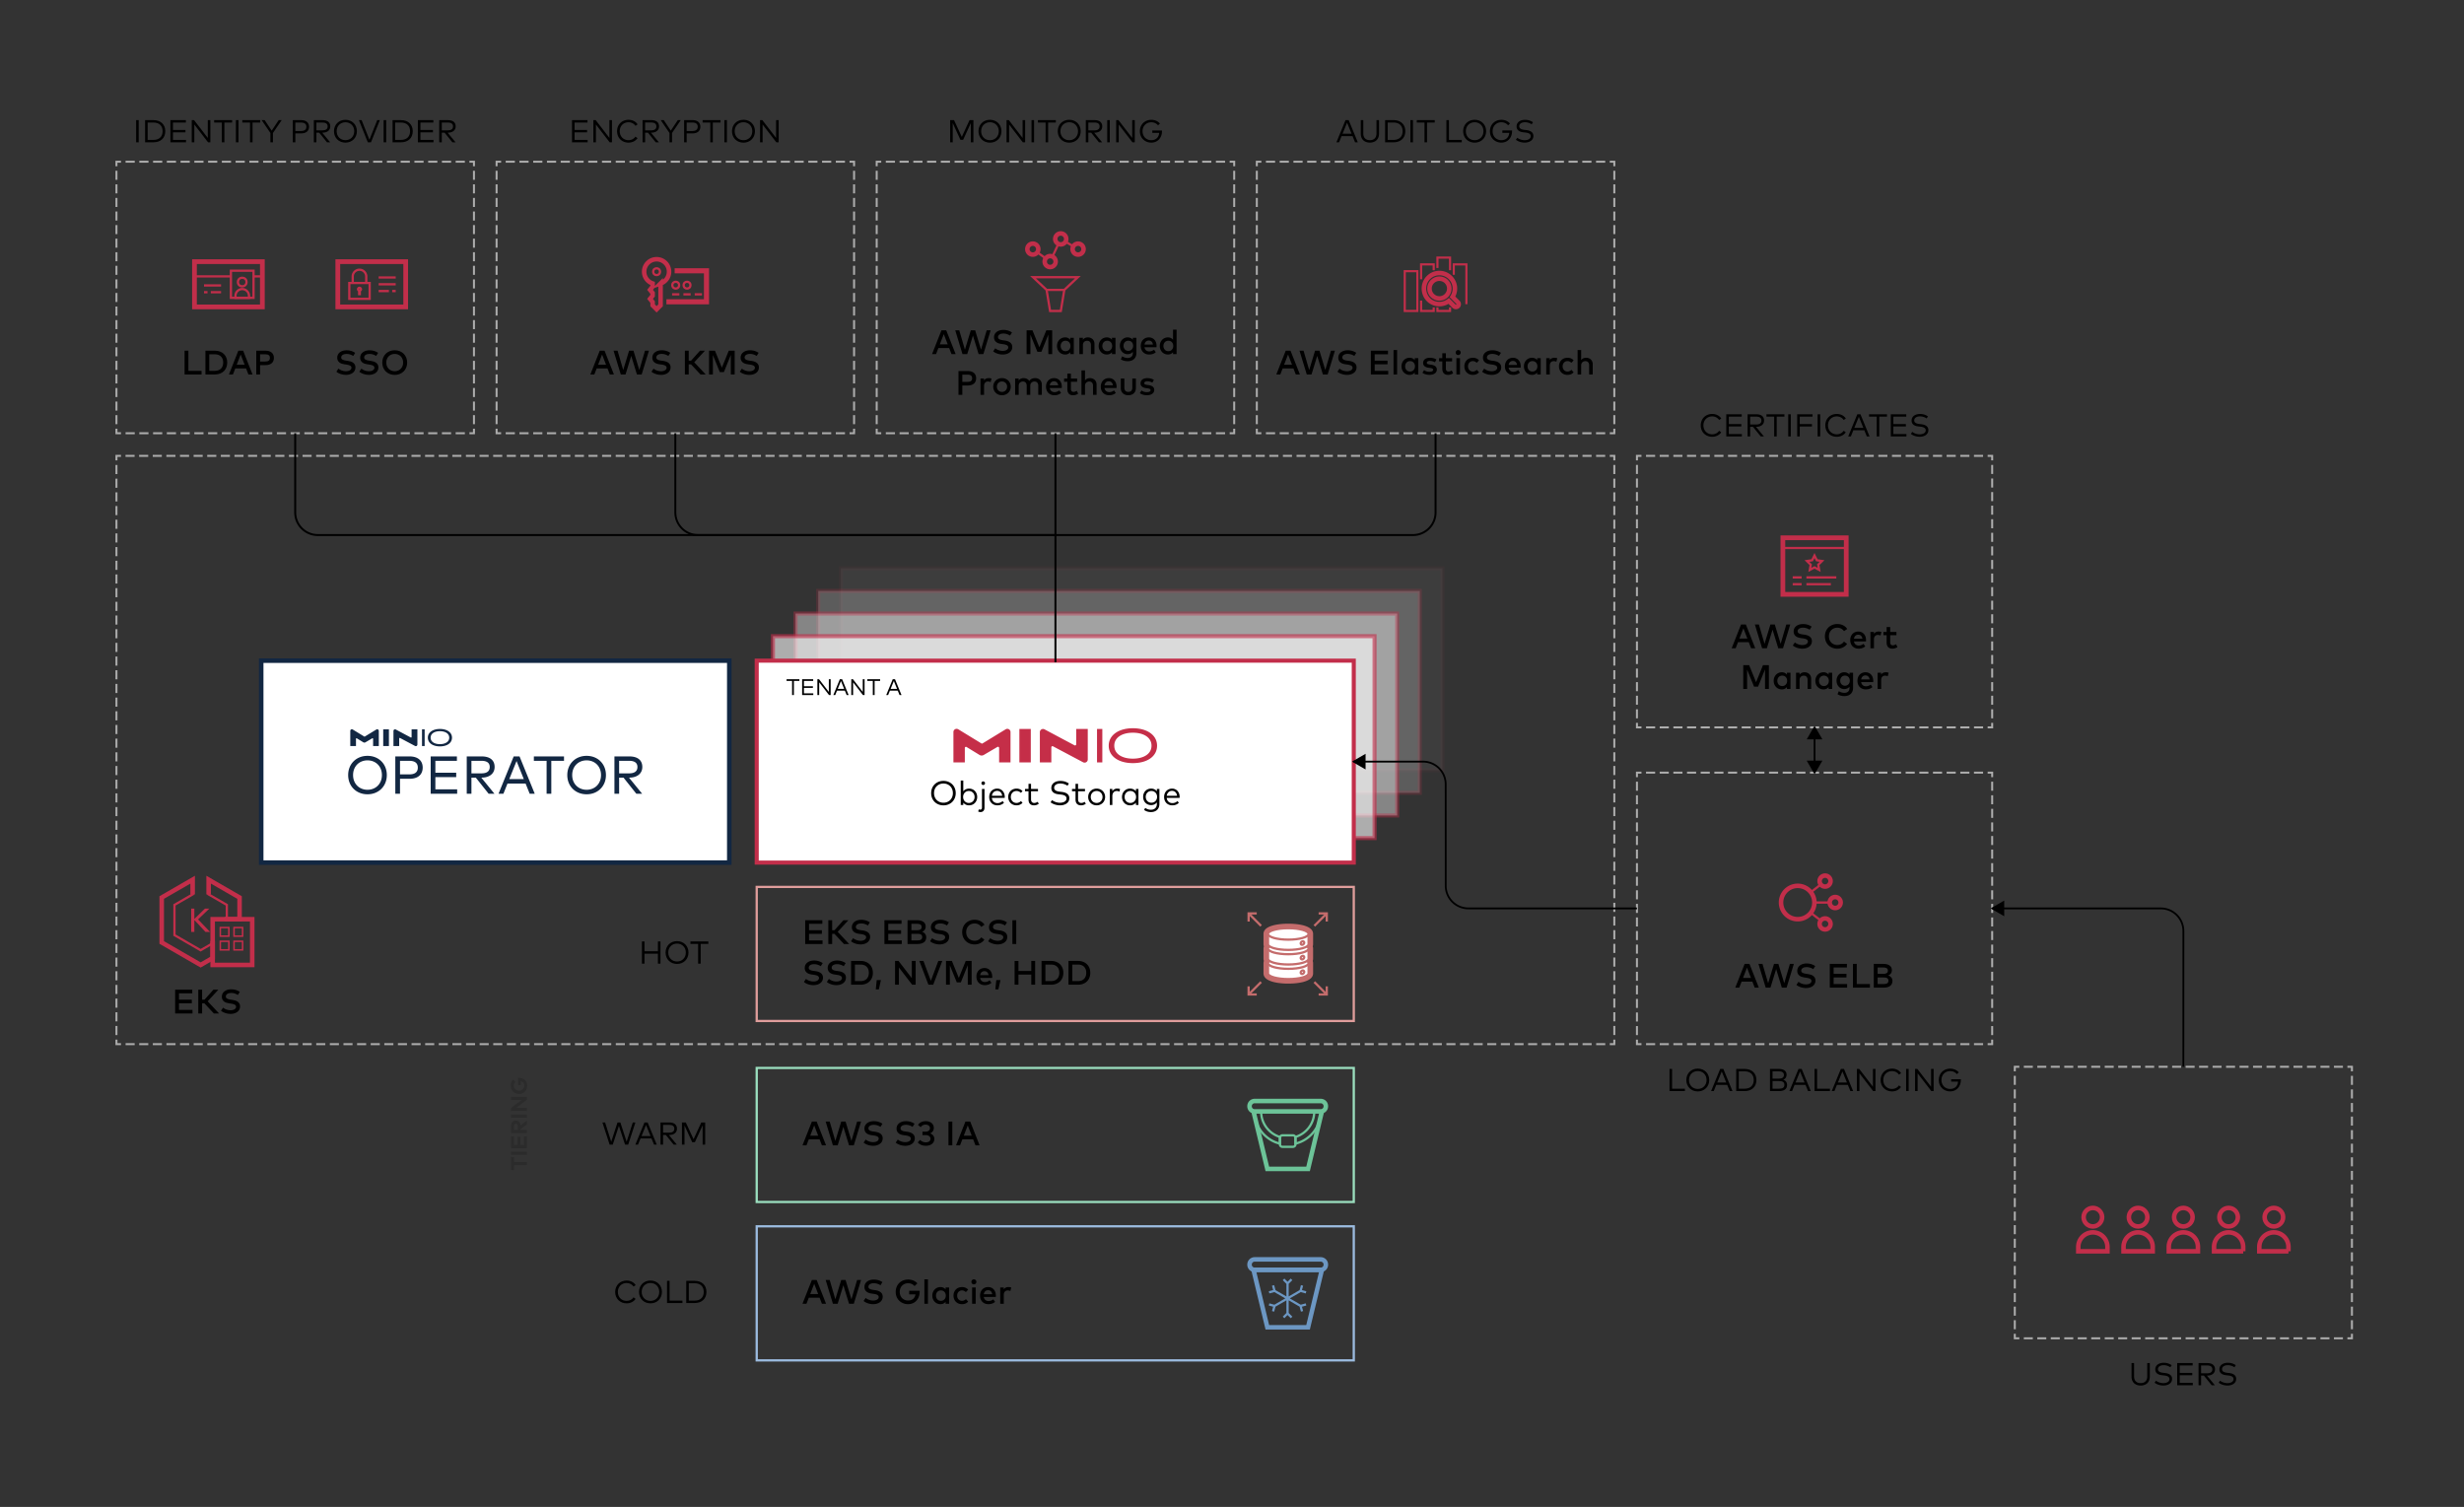 <svg xmlns="http://www.w3.org/2000/svg" xmlns:xlink="http://www.w3.org/1999/xlink" viewBox="0 0 1089 666" xmlns:v="https://vecta.io/nano"><rect x="0" y="0" width="1089" height="666" fill="#333333" stroke="none"/><style><![CDATA[.Z{stroke-miterlimit:10}.a{stroke:#c22e4a}.b{fill:none}.c{stroke-dasharray:4,2}.d{stroke-width:.874}.e{stroke-width:2}.f{stroke:#adadad}.g{stroke-dasharray:4.053,2.026}.h{stroke-dasharray:4.026,2.013}.i{stroke:#000}.j{stroke-width:.8}.k{stroke-width:2.09}.l{stroke-dasharray:4.012,2.006}.m{stroke-dasharray:4.031,2.016}.n{stroke-dasharray:3.973,1.986}]]></style><g class="Z b d f"><path d="M713.47 459.472v2h-2"/><path d="M709.464 461.472H54.473" class="l"/><path d="M53.47 461.472h-2v-2"/><path d="M51.47 457.456V204.48" class="m"/><path d="M51.47 203.472v-2h2"/><path d="M55.476 201.472h654.991" class="l"/><path d="M711.47 201.472h2v2"/><path d="M713.47 205.488v252.976" class="m"/></g><g fill="#fff" class="Z"><g stroke-width="1.8" class="a"><path opacity=".05" d="M371.62 251.161H637.5v89.25H371.62z"/><path opacity=".2" d="M361.62 261.161H627.5v89.25H361.62z"/><path opacity=".4" d="M351.62 271.161H617.5v89.25H351.62z"/><path opacity=".6" d="M341.62 281.161H607.5v89.25H341.62z"/><path d="M334.44 291.982h263.88v89.25H334.44z"/></g><path stroke="#122742" d="M115.44 291.982h206.88v89.25H115.44z" class="e"/></g><path d="M170.96 342.547c0 4.936-3.592 8.493-8.54 8.493s-8.54-3.557-8.54-8.493 3.593-8.493 8.54-8.493 8.54 3.558 8.54 8.493zm-14.912 0c0 3.875 2.744 6.502 6.372 6.502s6.373-2.627 6.373-6.502-2.745-6.502-6.373-6.502-6.372 2.627-6.372 6.502zm20.742 1.649v6.597h-2.074v-16.491h6.267c3.722 0 5.83 1.86 5.83 4.947s-2.108 4.947-5.83 4.947h-4.193zm0-7.939v5.984h4.146c2.438 0 3.722-.99 3.722-2.992s-1.284-2.992-3.722-2.992h-4.146zm25.265 14.536h-11.708v-16.491h11.59v1.943h-9.517v5.265h9.211v1.956h-9.211v5.383h9.635v1.944zm10.777-16.491c3.722 0 5.772 1.672 5.772 4.676 0 2.862-2.226 4.7-5.76 4.7h-.13l5.808 7.115h-2.568l-5.666-7.115h-1.932v7.115h-2.073v-16.491h6.55zm-4.476 1.943v5.548h4.43c2.426 0 3.662-.966 3.662-2.815 0-1.826-1.272-2.733-3.663-2.733h-4.429zm27.975 14.548h-2.226l-1.814-4.5h-7.998l-1.803 4.5h-2.155l6.702-16.491h2.58l6.714 16.49zm-11.25-6.467h6.42l-3.203-7.975-3.216 7.975zm24.194-8.057h-5.618v14.524h-2.074v-14.524h-5.63v-1.967h13.322v1.967zm18.528 6.278c0 4.936-3.592 8.493-8.54 8.493s-8.54-3.557-8.54-8.493 3.593-8.493 8.54-8.493 8.54 3.558 8.54 8.493zm-14.912 0c0 3.875 2.744 6.502 6.372 6.502s6.373-2.627 6.373-6.502-2.745-6.502-6.373-6.502-6.372 2.627-6.372 6.502zm25.218-8.245c3.722 0 5.771 1.672 5.771 4.676 0 2.862-2.226 4.7-5.76 4.7h-.13l5.808 7.115h-2.568l-5.666-7.115h-1.931v7.115h-2.074v-16.491h6.55zm-4.476 1.943v5.548h4.429c2.426 0 3.663-.966 3.663-2.815 0-1.826-1.272-2.733-3.663-2.733h-4.43zm-104.259-13.908h2.518v7.377h-2.518zm-3.029.07l-5.112 3.121a.227.227 0 0 1-.237 0l-5.111-3.121a.701.701 0 0 0-.366-.103h-.006a.7.7 0 0 0-.7.7v6.71h2.516v-3.184c0-.197.215-.317.383-.215l2.864 1.753a.898.898 0 0 0 .923.008l3.023-1.773a.252.252 0 0 1 .379.217v3.193h2.516v-6.708a.7.7 0 0 0-.7-.701h-.007a.7.7 0 0 0-.365.103zm18.127-.072h-2.554v3.385c0 .19-.202.311-.37.222l-6.618-3.525a.7.7 0 0 0-.33-.082h-.004a.7.7 0 0 0-.7.7v6.678h2.533v-3.33c0-.19.202-.312.37-.223l6.644 3.525a.7.7 0 0 0 1.03-.62v-6.73zm2.044 7.377v-7.377h1.171v7.377h-1.17zm7.914.161c-3.117 0-5.328-1.479-5.328-3.85 0-2.357 2.225-3.85 5.329-3.85s5.341 1.48 5.341 3.85-2.184 3.85-5.341 3.85zm0-6.714c-2.317 0-4.102 1.013-4.102 2.864 0 1.865 1.785 2.864 4.103 2.864s4.116-.999 4.116-2.864c0-1.851-1.799-2.864-4.116-2.864z" fill="#122742"/><path d="M353.306 300.935h-2.432v6.246h-.8v-6.246h-2.434v-.76h5.666v.76zm6.135 6.246h-4.93v-7.006h4.885v.755h-4.079v2.348h3.953v.75h-3.953v2.398h4.124v.755zm7.681 0h-.726l-4.34-5.626v5.626h-.805v-7.006h.725l4.34 5.625v-5.625h.806v7.006zm7.934 0h-.86l-.796-1.952h-3.469l-.79 1.952h-.836l2.877-7.006h.997l2.877 7.006zm-4.814-2.713h2.853l-1.427-3.498-1.426 3.498zm11.869 2.713h-.725l-4.34-5.626v5.626h-.805v-7.006h.726l4.339 5.625v-5.625h.805v7.006zm6.869-6.246h-2.431v6.246h-.801v-6.246h-2.433v-.76h5.665v.76zm9.451 6.246h-.86l-.796-1.952h-3.469l-.79 1.952h-.836l2.877-7.006h.997l2.877 7.006zm-4.814-2.713h2.853l-1.427-3.498-1.426 3.498z"/><g class="Z b"><path stroke="#df9d9b" d="M334.44 391.982h263.88v59.25H334.44z"/><path stroke="#9bdfbf" d="M334.44 471.982h263.88v59.25H334.44z"/><path stroke="#9bbbdf" d="M334.44 541.982h263.88v59.25H334.44z"/></g><path d="M284.844 420.418h5.932v-4.336h1.127v9.805h-1.127v-4.405h-5.932v4.405h-1.128v-9.805h1.128v4.336zm19.443.567c0 2.941-2.143 5.042-5.064 5.042-2.913 0-5.063-2.1-5.063-5.042s2.15-5.043 5.063-5.043c2.92 0 5.064 2.1 5.064 5.043zm-8.943 0c0 2.36 1.68 3.957 3.88 3.957 2.206 0 3.887-1.597 3.887-3.957s-1.681-3.957-3.888-3.957c-2.199 0-3.88 1.597-3.88 3.957zm17.726-3.839h-3.403v8.741h-1.12v-8.74h-3.405v-1.065h7.929v1.064zm-35.431 88.742h-1.387l-2.718-8.307-2.717 8.307h-1.38l-3.187-9.806h1.177l2.71 8.531 2.774-8.53h1.274l2.767 8.537 2.718-8.538h1.155l-3.186 9.806zm12.626 0h-1.204l-1.114-2.732h-4.853l-1.107 2.732h-1.17l4.028-9.806h1.393l4.027 9.806zm-6.737-3.796h3.992l-1.996-4.895-1.996 4.895zm12.244-6.01c2.206 0 3.425.995 3.425 2.767 0 1.695-1.317 2.773-3.411 2.773h-.161l3.523 4.266h-1.401l-3.453-4.266h-1.24v4.266h-1.127v-9.806h3.845zm-2.717 1.058v3.46h2.703c1.492 0 2.27-.61 2.27-1.751 0-1.135-.8-1.71-2.27-1.71h-2.703zm18.61 8.748h-1.128v-8.545l-3.418 7.459h-1.183l-3.41-7.402v8.488h-1.129v-9.806h1.71l3.424 7.41 3.418-7.41h1.716v9.806zm-30.716 62.087l-.939.63c-.644-.974-1.765-1.576-3.06-1.576-2.2 0-3.88 1.597-3.88 3.958s1.68 3.957 3.88 3.957c1.295 0 2.402-.59 3.06-1.57l.91.673c-.812 1.226-2.282 1.982-3.97 1.982-2.914 0-5.064-2.101-5.064-5.042s2.15-5.043 5.064-5.043c1.709 0 3.229.77 3.999 2.03zm11.6 3.012c0 2.94-2.144 5.042-5.064 5.042-2.914 0-5.064-2.101-5.064-5.042s2.15-5.043 5.064-5.043c2.92 0 5.064 2.1 5.064 5.043zm-8.944 0c0 2.36 1.68 3.957 3.88 3.957 2.206 0 3.887-1.597 3.887-3.957s-1.681-3.958-3.887-3.958c-2.2 0-3.88 1.597-3.88 3.958zm18.007 4.902h-6.801v-9.806h1.128v8.741h5.673v1.065zm5.381-9.806c3.201 0 5.232 1.912 5.232 4.904s-2.03 4.902-5.232 4.902h-3.69v-9.806h3.69zm-2.563 1.065v7.676h2.563c2.655 0 4.048-1.54 4.048-3.837 0-2.312-1.393-3.84-4.048-3.84h-2.563z"/><g class="Z b d f"><path d="M209.47 189.472v2h-2"/><path d="M205.444 191.472H54.484" class="g"/><path d="M53.47 191.472h-2v-2"/><path d="M51.47 187.472v-113" class="c"/><path d="M51.47 73.472v-2h2"/><path d="M55.497 71.472h150.96" class="g"/><path d="M207.47 71.472h2v2"/><path d="M209.47 75.472v113" class="c"/></g><path d="M89.089 165.496h-7.515v-10.51h1.696v8.903h5.819v1.607zm5.876-10.511c3.288 0 5.458 2.088 5.458 5.256s-2.17 5.255-5.458 5.255h-4.174v-10.51h4.174zm-2.477 1.607v7.297h2.477c2.47 0 3.678-1.53 3.678-3.648 0-2.14-1.208-3.649-3.678-3.649h-2.477zm19.125 8.904h-1.825l-1.036-2.68h-4.76l-1.036 2.68h-1.764l4.152-10.51h2.117l4.152 10.51zm-6.997-4.287h3.513l-1.757-4.534-1.756 4.534zm10.334.158v4.129h-1.697v-10.51h4.077c2.425 0 3.724 1.224 3.724 3.19s-1.3 3.19-3.724 3.19h-2.38zm0-4.782v3.182h2.335c1.374 0 2.004-.51 2.004-1.59s-.63-1.592-2.004-1.592h-2.335zm41.169.728c-.894-.571-1.884-.901-2.95-.901-1.404 0-2.365.608-2.365 1.57 0 .87.818 1.208 2.185 1.402l.728.098c1.704.234 3.385.939 3.385 2.89 0 2.14-1.936 3.311-4.211 3.311-1.426 0-3.138-.472-4.227-1.41l.924-1.352c.72.66 2.08 1.156 3.296 1.156 1.373 0 2.454-.586 2.454-1.554 0-.826-.825-1.209-2.365-1.419l-.818-.113c-1.561-.217-3.115-.953-3.115-2.905 0-2.11 1.869-3.28 4.143-3.28 1.532 0 2.74.427 3.8 1.133l-.864 1.374zm10.141 0c-.894-.571-1.885-.901-2.951-.901-1.404 0-2.365.608-2.365 1.57 0 .87.819 1.208 2.185 1.402l.728.098c1.704.234 3.386.939 3.386 2.89 0 2.14-1.937 3.311-4.212 3.311-1.426 0-3.138-.472-4.226-1.41l.923-1.352c.72.66 2.08 1.156 3.295 1.156 1.374 0 2.455-.586 2.455-1.554 0-.826-.825-1.209-2.364-1.419l-.819-.113c-1.561-.217-3.115-.953-3.115-2.905 0-2.11 1.87-3.28 4.144-3.28 1.531 0 2.74.427 3.798 1.133l-.863 1.374zm13.69 2.927c0 3.139-2.275 5.451-5.503 5.451s-5.503-2.312-5.503-5.45 2.275-5.45 5.503-5.45 5.503 2.311 5.503 5.45zm-9.227 0c0 2.268 1.577 3.822 3.724 3.822s3.724-1.554 3.724-3.821-1.577-3.821-3.724-3.821-3.724 1.553-3.724 3.82zM61.302 62.895h-1.128v-9.806h1.128v9.806zm6.518-9.805c3.2 0 5.231 1.911 5.231 4.902s-2.03 4.903-5.231 4.903h-3.692v-9.806h3.692zm-2.564 1.064v7.676h2.564c2.654 0 4.048-1.54 4.048-3.838 0-2.311-1.394-3.838-4.048-3.838h-2.564zm16.957 8.741h-6.899v-9.806h6.836v1.058h-5.708v3.285h5.533v1.05h-5.533v3.355h5.771v1.058zm10.753 0h-1.015l-6.073-7.872v7.872H84.75v-9.806h1.016l6.072 7.873V53.09h1.128v9.806zm9.617-8.741H99.18v8.74h-1.121v-8.74h-3.404v-1.065h7.928v1.065zm2.818 8.741h-1.128v-9.806h1.128v9.806zm9.621-8.741h-3.404v8.74h-1.12v-8.74h-3.404v-1.065h7.928v1.065zm5.605 4.629v4.112h-1.12V58.77l-3.88-5.68h1.344l3.103 4.65 3.102-4.65h1.31l-3.86 5.693zm9.91.168v3.944h-1.127v-9.806h3.705c2.199 0 3.466 1.1 3.466 2.935s-1.267 2.927-3.466 2.927h-2.578zm0-4.797v3.74h2.543c1.513 0 2.332-.623 2.332-1.87s-.82-1.87-2.332-1.87h-2.543zm12.013-1.064c2.207 0 3.425.994 3.425 2.766 0 1.695-1.316 2.773-3.41 2.773h-.161l3.523 4.266h-1.401l-3.453-4.266h-1.24v4.266h-1.128v-9.806h3.846zm-2.717 1.057v3.46h2.703c1.493 0 2.27-.61 2.27-1.751 0-1.135-.798-1.71-2.27-1.71h-2.703zm17.904 3.845c0 2.942-2.144 5.042-5.064 5.042-2.914 0-5.064-2.1-5.064-5.042s2.15-5.043 5.064-5.043c2.92 0 5.064 2.101 5.064 5.043zm-8.944 0c0 2.36 1.68 3.957 3.88 3.957 2.206 0 3.887-1.596 3.887-3.957s-1.681-3.957-3.887-3.957c-2.2 0-3.88 1.597-3.88 3.957zm15.164 4.903h-1.394l-3.936-9.806h1.198l3.445 8.686 3.453-8.686h1.163l-3.93 9.806zm6.718 0h-1.128v-9.806h1.128v9.806zm6.518-9.805c3.2 0 5.232 1.911 5.232 4.902s-2.031 4.903-5.232 4.903h-3.691v-9.806h3.691zm-2.563 1.064v7.676h2.563c2.655 0 4.048-1.54 4.048-3.838 0-2.311-1.393-3.838-4.048-3.838h-2.563zm16.957 8.741h-6.9v-9.806h6.837v1.058h-5.708v3.285h5.532v1.05h-5.532v3.355h5.77v1.058zm6.383-9.805c2.205 0 3.424.994 3.424 2.766 0 1.695-1.317 2.773-3.41 2.773h-.162l3.523 4.266h-1.4l-3.453-4.266h-1.24v4.266h-1.128v-9.806h3.845zm-2.718 1.057v3.46h2.703c1.492 0 2.27-.61 2.27-1.751 0-1.135-.799-1.71-2.27-1.71h-2.703z"/><g class="Z b d f"><path d="M377.471 189.472v2h-2"/><path d="M373.444 191.472h-150.96" class="g"/><path d="M221.471 191.472h-2v-2"/><path d="M219.471 187.472v-113" class="c"/><path d="M219.471 73.472v-2h2"/><path d="M223.497 71.472h150.961" class="g"/><path d="M375.471 71.472h2v2"/><path d="M377.471 75.472v113" class="c"/></g><path d="M271.338 165.496h-1.824l-1.036-2.68h-4.76l-1.036 2.68h-1.764l4.152-10.51h2.116l4.152 10.51zm-6.997-4.287h3.514l-1.757-4.534-1.757 4.534zm19.262 4.287H281.5l-2.515-8.205-2.515 8.205h-2.102l-3.206-10.51h1.78l2.5 8.55 2.597-8.55h1.93l2.59 8.55 2.507-8.55h1.742l-3.206 10.51zm11.786-8.183c-.894-.571-1.885-.901-2.95-.901-1.404 0-2.365.608-2.365 1.57 0 .87.818 1.208 2.184 1.402l.728.098c1.704.234 3.386.939 3.386 2.89 0 2.14-1.937 3.311-4.212 3.311-1.426 0-3.138-.472-4.226-1.41l.923-1.352c.721.66 2.08 1.156 3.296 1.156 1.374 0 2.455-.586 2.455-1.554 0-.826-.826-1.209-2.365-1.419l-.818-.113c-1.562-.217-3.116-.953-3.116-2.905 0-2.11 1.87-3.28 4.144-3.28a6.59 6.59 0 0 1 3.799 1.133l-.863 1.374zm10.016 3.701h-1.014v4.482h-1.697v-10.51h1.697v4.42h1.036l3.949-4.42h2.192l-4.73 5.127 5.053 5.383h-2.305l-4.181-4.482zm19.29 4.482h-1.697v-8.649l-3.07 7.62h-1.787l-3.07-7.537v8.566h-1.697v-10.51h2.605l3.056 7.507 3.055-7.508h2.605v10.51zm9.723-8.183c-.893-.571-1.884-.901-2.95-.901-1.404 0-2.365.608-2.365 1.57 0 .87.818 1.208 2.184 1.402l.728.098c1.705.234 3.386.939 3.386 2.89 0 2.14-1.937 3.311-4.211 3.311-1.426 0-3.138-.472-4.227-1.41l.924-1.352c.72.66 2.08 1.156 3.295 1.156 1.374 0 2.455-.586 2.455-1.554 0-.826-.826-1.209-2.365-1.419l-.818-.113c-1.562-.217-3.116-.953-3.116-2.905 0-2.11 1.87-3.28 4.145-3.28 1.531 0 2.74.427 3.798 1.133l-.863 1.374zm-74.705-94.418h-6.9v-9.806h6.837v1.058h-5.708v3.285h5.532v1.05h-5.532v3.355h5.77v1.058zm10.753 0h-1.016l-6.072-7.872v7.872h-1.128v-9.806h1.015l6.073 7.873V53.09h1.128v9.806zm11.319-7.915l-.939.63c-.644-.973-1.765-1.575-3.06-1.575-2.2 0-3.88 1.597-3.88 3.957s1.68 3.957 3.88 3.957c1.295 0 2.402-.588 3.06-1.569l.91.673c-.812 1.226-2.283 1.981-3.97 1.981-2.914 0-5.064-2.1-5.064-5.042s2.15-5.043 5.063-5.043c1.71 0 3.23.77 4 2.032zm6.059-1.89c2.206 0 3.425.994 3.425 2.766 0 1.695-1.317 2.773-3.41 2.773h-.162l3.523 4.266h-1.4l-3.453-4.266h-1.24v4.266h-1.128v-9.806h3.845zm-2.717 1.057v3.46h2.703c1.492 0 2.27-.61 2.27-1.751 0-1.135-.799-1.71-2.27-1.71h-2.703zm11.887 4.636v4.112h-1.12V58.77l-3.88-5.68h1.344l3.103 4.65 3.102-4.65h1.31l-3.859 5.693zm6.474.168v3.944h-1.128v-9.806h3.705c2.199 0 3.467 1.1 3.467 2.935s-1.268 2.927-3.467 2.927h-2.577zm0-4.797v3.74h2.542c1.513 0 2.332-.623 2.332-1.87s-.82-1.87-2.332-1.87h-2.542zm14.962 0h-3.404v8.74h-1.12v-8.74h-3.405v-1.065h7.929v1.065zm2.817 8.741h-1.128v-9.806h1.128v9.806zm12.388-4.903c0 2.942-2.144 5.042-5.064 5.042-2.914 0-5.064-2.1-5.064-5.042s2.15-5.043 5.064-5.043c2.92 0 5.064 2.101 5.064 5.043zm-8.944 0c0 2.36 1.68 3.957 3.88 3.957 2.206 0 3.887-1.596 3.887-3.957s-1.681-3.957-3.887-3.957c-2.2 0-3.88 1.597-3.88 3.957zm19.422 4.903h-1.016l-6.072-7.872v7.872h-1.128v-9.806h1.015l6.073 7.873V53.09h1.128v9.806z"/><g class="Z b d f"><path d="M545.47 189.472v2h-2"/><path d="M541.444 191.472H390.483" class="g"/><path d="M389.47 191.472h-2v-2"/><path d="M387.47 187.472v-113" class="c"/><path d="M387.47 73.472v-2h2"/><path d="M391.496 71.472h150.961" class="g"/><path d="M543.47 71.472h2v2"/><path d="M545.47 75.472v113" class="c"/></g><path d="M574.513 165.496h-1.825l-1.036-2.68h-4.76l-1.036 2.68h-1.764l4.152-10.51h2.117l4.152 10.51zm-6.997-4.287h3.513l-1.757-4.534-1.756 4.534zm19.261 4.287h-2.102l-2.514-8.205-2.516 8.205h-2.102l-3.205-10.51h1.78l2.5 8.55 2.597-8.55h1.929l2.59 8.55 2.507-8.55h1.742l-3.206 10.51zm11.786-8.183c-.893-.571-1.884-.901-2.95-.901-1.404 0-2.365.608-2.365 1.57 0 .87.818 1.208 2.184 1.402l.729.098c1.704.234 3.385.939 3.385 2.89 0 2.14-1.937 3.311-4.211 3.311-1.426 0-3.138-.472-4.227-1.41l.924-1.352c.72.66 2.08 1.156 3.295 1.156 1.374 0 2.455-.586 2.455-1.554 0-.826-.826-1.209-2.365-1.419l-.818-.113c-1.562-.217-3.116-.953-3.116-2.905 0-2.11 1.87-3.28 4.145-3.28 1.531 0 2.74.427 3.798 1.133l-.863 1.374zm14.971 8.183h-7.665v-10.51h7.567v1.59h-5.87v2.83h5.667V161h-5.668v2.905h5.969v1.592zm3.938 0h-1.577v-10.81h1.577v10.81zm9.366 0h-1.57v-.863c-.495.637-1.238 1.05-2.26 1.05-2.011 0-3.595-1.584-3.595-3.783s1.584-3.784 3.596-3.784c1.02 0 1.764.42 2.26 1.059v-.872h1.569v7.193zm-5.811-3.596c0 1.26.818 2.305 2.17 2.305 1.298 0 2.17-.991 2.17-2.305s-.872-2.305-2.17-2.305c-1.352 0-2.17 1.043-2.17 2.305zm13.158-1.795a4.64 4.64 0 0 0-2.222-.615c-.856 0-1.359.346-1.359.855 0 .503.526.646 1.186.744l.744.113c1.569.224 2.5.893 2.5 2.124 0 1.382-1.202 2.35-3.273 2.35-.744 0-2.035-.143-3.086-.923l.728-1.18c.518.398 1.201.736 2.373.736 1.073 0 1.636-.338 1.636-.878 0-.405-.39-.675-1.246-.796l-.75-.097c-1.592-.218-2.44-.953-2.44-2.11 0-1.426 1.14-2.304 2.972-2.304 1.126 0 2.17.277 2.913.758l-.676 1.223zm7.59-.375h-2.755v3.131c0 .968.51 1.344 1.141 1.344.488 0 1.021-.218 1.449-.488l.623 1.253c-.578.391-1.306.713-2.207.713-1.63 0-2.583-.878-2.583-2.793v-3.16h-1.434v-1.427h1.434v-2.176h1.577v2.176h2.755v1.427zm3.8-3.911c0 .623-.488 1.096-1.111 1.096a1.07 1.07 0 0 1-1.096-1.096c0-.623.472-1.111 1.096-1.111a1.1 1.1 0 0 1 1.11 1.111zm-.316 9.677h-1.577v-7.193h1.577v7.193zm8.412-6.232l-1.006 1.075c-.503-.474-1.036-.744-1.727-.744-1.208 0-2.124.946-2.124 2.305s.916 2.305 2.124 2.305c.691 0 1.307-.323 1.765-.751l.968 1.08c-.653.759-1.614 1.15-2.687 1.15-2.29 0-3.784-1.63-3.784-3.784s1.494-3.784 3.784-3.784c1.073 0 2.05.39 2.687 1.148zm8.829-1.951c-.894-.571-1.885-.901-2.95-.901-1.405 0-2.366.608-2.366 1.57 0 .87.819 1.208 2.185 1.402l.728.098c1.704.234 3.386.939 3.386 2.89 0 2.14-1.937 3.311-4.212 3.311-1.426 0-3.138-.472-4.226-1.41l.923-1.352c.72.66 2.08 1.156 3.296 1.156 1.374 0 2.455-.586 2.455-1.554 0-.826-.826-1.209-2.365-1.419l-.818-.113c-1.562-.217-3.116-.953-3.116-2.905 0-2.11 1.87-3.28 4.144-3.28a6.59 6.59 0 0 1 3.799 1.133l-.864 1.374zm9.599 4.579a7.1 7.1 0 0 1-.03.586h-5.316c.21 1.291 1.119 1.831 2.14 1.831.72 0 1.487-.285 2.08-.758l.78 1.119c-.878.75-1.869 1.013-2.958 1.013-2.154 0-3.678-1.5-3.678-3.783 0-2.253 1.464-3.784 3.581-3.784 2.012 0 3.393 1.531 3.4 3.776zm-5.338-.608h3.731c-.173-1.118-.826-1.772-1.824-1.772-1.119 0-1.742.721-1.907 1.772zm14.18 4.212h-1.569v-.863c-.495.637-1.238 1.05-2.26 1.05-2.011 0-3.595-1.584-3.595-3.783s1.584-3.784 3.596-3.784c1.02 0 1.764.42 2.26 1.059v-.872h1.568v7.193zm-5.81-3.596c0 1.26.818 2.305 2.17 2.305 1.298 0 2.17-.991 2.17-2.305s-.872-2.305-2.17-2.305c-1.352 0-2.17 1.043-2.17 2.305zm13.114-3.581l-.376 1.554c-.33-.173-.81-.263-1.194-.263-.998 0-1.711.706-1.711 1.93v3.956h-1.57v-7.193h1.555v.812c.473-.684 1.208-1 2.087-1 .48 0 .848.061 1.209.204zm7.245.945l-1.005 1.075c-.504-.474-1.036-.744-1.727-.744-1.209 0-2.125.946-2.125 2.305s.916 2.305 2.125 2.305c.69 0 1.306-.323 1.764-.751l.969 1.08c-.654.759-1.615 1.15-2.688 1.15-2.29 0-3.784-1.63-3.784-3.784s1.494-3.784 3.784-3.784c1.073 0 2.05.39 2.688 1.148zm3.326-.104c.578-.826 1.464-1.044 2.192-1.044 1.712 0 2.92 1.179 2.92 2.86v4.52h-1.576v-4.001c0-1.21-.623-1.885-1.674-1.885-1.014 0-1.862.668-1.862 1.9v3.986h-1.577v-10.81h1.577v4.474zm-98.719-96.265h-1.205l-1.114-2.732h-4.853l-1.107 2.732h-1.17l4.028-9.806h1.393l4.028 9.806zm-6.738-3.796h3.992l-1.996-4.896-1.996 4.896zm16.124-.042c0 2.661-1.8 3.97-4.04 3.97s-4.035-1.309-4.035-3.97v-5.968h1.12v5.884c0 2.052 1.24 2.976 2.914 2.976s2.914-.924 2.914-2.976v-5.884h1.127v5.968zm6.375-5.967c3.201 0 5.232 1.911 5.232 4.902s-2.031 4.903-5.232 4.903h-3.691v-9.806h3.691zm-2.563 1.064v7.676h2.563c2.655 0 4.048-1.54 4.048-3.838 0-2.311-1.393-3.838-4.048-3.838h-2.563zm11.185 8.741h-1.127v-9.806h1.128v9.806zm9.621-8.741h-3.403v8.74h-1.121v-8.74h-3.404v-1.065h7.928v1.065zm11.956 8.741h-6.8v-9.806h1.128v8.741h5.672v1.065zm10.747-4.903c0 2.942-2.143 5.042-5.064 5.042-2.913 0-5.063-2.1-5.063-5.042s2.15-5.043 5.063-5.043c2.92 0 5.064 2.101 5.064 5.043zm-8.944 0c0 2.36 1.68 3.957 3.88 3.957 2.206 0 3.887-1.596 3.887-3.957s-1.68-3.957-3.887-3.957c-2.2 0-3.88 1.597-3.88 3.957zm19.506-3.397l-.833.799c-.694-.841-1.751-1.359-2.97-1.359-2.2 0-3.88 1.597-3.88 3.957s1.68 3.957 3.831 3.957c2.073 0 3.355-1.232 3.53-3.243h-3.054v-1.05h4.273l.013.287c0 2.858-1.806 5.085-4.762 5.085-2.578 0-5.015-1.863-5.015-5.036 0-2.949 2.171-5.043 5.064-5.043 1.555 0 2.907.617 3.803 1.646zm9.575.351a5.182 5.182 0 0 0-2.955-.918c-1.478 0-2.536.666-2.536 1.772 0 .91.735 1.407 2.262 1.59l.932.112c1.618.195 3.06.882 3.06 2.577 0 1.94-1.765 2.949-3.88 2.949-1.421 0-2.927-.504-3.851-1.261l.616-.897c.679.575 1.954 1.093 3.228 1.093 1.52 0 2.718-.616 2.718-1.786 0-.952-.82-1.429-2.374-1.604l-.988-.112c-1.674-.188-2.892-.967-2.892-2.59 0-1.864 1.66-2.908 3.712-2.908 1.491 0 2.619.441 3.523 1.072l-.575.91z"/><g class="Z b d f"><path d="M713.47 189.472v2h-2"/><path d="M709.444 191.472h-150.96" class="g"/><path d="M557.47 191.472h-2v-2"/><path d="M555.47 187.472v-113" class="c"/><path d="M555.47 73.472v-2h2"/><path d="M559.497 71.472h150.96" class="g"/><path d="M711.47 71.472h2v2"/><path d="M713.47 75.472v113" class="c"/></g><path d="M422.355 156.496h-1.824l-1.037-2.68h-4.76l-1.035 2.68h-1.765l4.152-10.51h2.117l4.152 10.51zm-6.997-4.287h3.513l-1.756-4.534-1.757 4.534zm19.262 4.287h-2.103l-2.514-8.205-2.515 8.205h-2.102l-3.206-10.51h1.78l2.5 8.55 2.597-8.55h1.93l2.589 8.55 2.507-8.55h1.743l-3.207 10.51zm11.785-8.183c-.893-.571-1.884-.901-2.95-.901-1.404 0-2.365.608-2.365 1.57 0 .87.819 1.208 2.185 1.402l.728.098c1.704.234 3.386.939 3.386 2.89 0 2.14-1.937 3.311-4.212 3.311-1.426 0-3.138-.472-4.226-1.41l.923-1.352c.72.66 2.08 1.156 3.295 1.156 1.374 0 2.455-.586 2.455-1.554 0-.826-.825-1.209-2.364-1.419l-.819-.113c-1.561-.217-3.115-.953-3.115-2.905 0-2.11 1.87-3.28 4.144-3.28 1.531 0 2.74.427 3.798 1.133l-.863 1.374zm18.627 8.183h-1.697v-8.649l-3.07 7.62h-1.787l-3.07-7.537v8.566h-1.697v-10.51h2.605l3.055 7.507 3.056-7.508h2.605v10.51zm9.55 0h-1.569v-.863c-.496.637-1.239 1.05-2.26 1.05-2.011 0-3.595-1.584-3.595-3.783s1.584-3.784 3.595-3.784c1.021 0 1.764.42 2.26 1.059v-.872h1.57v7.193zm-5.81-3.596c0 1.26.818 2.305 2.17 2.305 1.298 0 2.169-.991 2.169-2.305s-.871-2.305-2.17-2.305c-1.351 0-2.17 1.043-2.17 2.305zm14.952-.924v4.52h-1.576v-4.001c0-1.21-.623-1.885-1.675-1.885-1.013 0-1.861.668-1.861 1.9v3.986h-1.577v-7.193h1.562v.88c.578-.85 1.471-1.067 2.207-1.067 1.711 0 2.92 1.179 2.92 2.86zm9.286 4.52h-1.57v-.863c-.495.637-1.238 1.05-2.26 1.05-2.011 0-3.595-1.584-3.595-3.783s1.584-3.784 3.596-3.784c1.02 0 1.764.42 2.26 1.059v-.872h1.568v7.193zm-5.811-3.596c0 1.26.818 2.305 2.17 2.305 1.298 0 2.169-.991 2.169-2.305s-.87-2.305-2.17-2.305c-1.351 0-2.17 1.043-2.17 2.305zm13.474-2.733v-.864h1.576v6.69c0 2.26-1.456 3.648-3.859 3.648-1.073 0-2.252-.293-3.01-.833l.57-1.329c.729.444 1.562.729 2.44.729 1.472 0 2.283-.81 2.283-2.148v-.578c-.54.69-1.352 1.05-2.395 1.05-1.644 0-3.333-1.38-3.333-3.707s1.689-3.71 3.333-3.71c1.043 0 1.854.37 2.395 1.052zm-4.115 2.658c0 1.209.796 2.23 2.125 2.23 1.269 0 2.125-.97 2.125-2.23s-.856-2.23-2.125-2.23c-1.329 0-2.125 1.013-2.125 2.23zm14.608.067a7.1 7.1 0 0 1-.03.586h-5.315c.21 1.291 1.118 1.831 2.14 1.831.72 0 1.486-.285 2.079-.758l.78 1.119c-.878.75-1.868 1.013-2.957 1.013-2.155 0-3.679-1.5-3.679-3.783 0-2.253 1.464-3.784 3.581-3.784 2.012 0 3.394 1.531 3.4 3.776zm-5.338-.608h3.731c-.172-1.118-.825-1.772-1.824-1.772-1.118 0-1.742.721-1.907 1.772zm12.612-2.109v-4.49h1.57v10.81h-1.57v-.862c-.495.637-1.238 1.05-2.26 1.05-2.011 0-3.595-1.584-3.595-3.783s1.584-3.784 3.596-3.784c1.02 0 1.764.42 2.26 1.059zm-4.24 2.725c0 1.26.818 2.305 2.17 2.305 1.298 0 2.169-.991 2.169-2.305s-.87-2.305-2.17-2.305c-1.351 0-2.17 1.043-2.17 2.305zm-88.887 17.467v4.129h-1.696v-10.51h4.076c2.425 0 3.724 1.224 3.724 3.19s-1.299 3.19-3.724 3.19h-2.38zm0-4.782v3.182h2.335c1.374 0 2.005-.51 2.005-1.59s-.631-1.592-2.005-1.592h-2.335zm12.888 1.734l-.375 1.554c-.33-.173-.811-.263-1.194-.263-.999 0-1.712.706-1.712 1.93v3.956h-1.57v-7.193h1.555v.812c.473-.684 1.209-1 2.087-1 .48 0 .849.061 1.209.204zm8.515 3.581c0 2.154-1.652 3.783-3.874 3.783s-3.866-1.629-3.866-3.783 1.644-3.784 3.866-3.784 3.874 1.629 3.874 3.784zm-6.126 0c0 1.358.968 2.305 2.252 2.305s2.26-.947 2.26-2.305-.976-2.305-2.26-2.305-2.252.946-2.252 2.305zm19.862-.924v4.52h-1.576v-4.001c0-1.21-.623-1.885-1.674-1.885-1.014 0-1.862.668-1.862 1.9v3.986h-1.576v-4.001c0-1.21-.624-1.885-1.675-1.885-1.013 0-1.862.668-1.862 1.9v3.986h-1.576v-7.193h1.561v.88c.578-.85 1.472-1.067 2.208-1.067 1.096 0 1.989.488 2.485 1.284.623-1.028 1.734-1.284 2.627-1.284 1.712 0 2.92 1.179 2.92 2.86zm8.838.916a7.1 7.1 0 0 1-.03.586h-5.316c.21 1.291 1.119 1.831 2.14 1.831.72 0 1.487-.285 2.08-.758l.78 1.119c-.878.75-1.869 1.013-2.958 1.013-2.154 0-3.678-1.5-3.678-3.783 0-2.253 1.464-3.784 3.581-3.784 2.012 0 3.393 1.531 3.4 3.776zm-5.338-.608h3.731c-.173-1.118-.826-1.772-1.824-1.772-1.119 0-1.742.721-1.907 1.772zm12.101-1.554h-2.755v3.131c0 .968.51 1.344 1.141 1.344.488 0 1.021-.218 1.449-.488l.623 1.253c-.578.391-1.306.713-2.207.713-1.629 0-2.582-.878-2.582-2.793v-3.16h-1.435v-1.427h1.435v-2.176h1.576v2.176h2.755v1.427zm3.484-.57c.579-.826 1.464-1.044 2.193-1.044 1.711 0 2.92 1.179 2.92 2.86v4.52h-1.576v-4.001c0-1.21-.623-1.885-1.675-1.885-1.013 0-1.862.668-1.862 1.9v3.986h-1.576v-10.81h1.576v4.474zm13.955 2.732a7.1 7.1 0 0 1-.03.586h-5.315c.21 1.291 1.118 1.831 2.14 1.831.72 0 1.486-.285 2.08-.758l.78 1.119c-.879.75-1.87 1.013-2.958 1.013-2.154 0-3.678-1.5-3.678-3.783 0-2.253 1.463-3.784 3.58-3.784 2.012 0 3.394 1.531 3.401 3.776zm-5.337-.608h3.73c-.172-1.118-.825-1.772-1.824-1.772-1.118 0-1.741.721-1.906 1.772zm13.865 1.164c0 2.29-1.652 3.235-3.334 3.235-1.689 0-3.333-.945-3.333-3.235v-4.145h1.577v4.002c0 1.389.773 1.9 1.756 1.9s1.757-.511 1.757-1.9v-4.002h1.577v4.145zm7.273-2.343c-.436-.27-1.329-.615-2.222-.615-.856 0-1.36.346-1.36.855 0 .503.526.646 1.187.744l.743.113c1.57.224 2.5.893 2.5 2.124 0 1.382-1.201 2.35-3.273 2.35-.743 0-2.035-.143-3.085-.923l.728-1.18c.518.398 1.2.736 2.372.736 1.073 0 1.636-.338 1.636-.878 0-.405-.39-.675-1.246-.796l-.75-.097c-1.592-.218-2.44-.953-2.44-2.11 0-1.426 1.141-2.304 2.973-2.304 1.126 0 2.17.277 2.913.758l-.676 1.223zm-79.08-106.21h-1.127V54.35l-3.418 7.459h-1.184l-3.41-7.403v8.489h-1.128v-9.806h1.709l3.424 7.41 3.418-7.41h1.716v9.806zm12.383-4.903c0 2.942-2.144 5.042-5.064 5.042-2.914 0-5.063-2.1-5.063-5.042s2.15-5.043 5.063-5.043c2.92 0 5.064 2.101 5.064 5.043zm-8.944 0c0 2.36 1.68 3.957 3.88 3.957 2.206 0 3.887-1.596 3.887-3.957s-1.68-3.957-3.887-3.957c-2.2 0-3.88 1.597-3.88 3.957zm19.423 4.903h-1.016l-6.072-7.872v7.872h-1.128v-9.806h1.015l6.073 7.873V53.09h1.128v9.806zm3.95 0h-1.128v-9.806h1.128v9.806zm9.621-8.741h-3.403v8.74h-1.121v-8.74h-3.404v-1.065h7.928v1.065zm10.978 3.838c0 2.942-2.144 5.042-5.064 5.042-2.914 0-5.064-2.1-5.064-5.042s2.15-5.043 5.064-5.043c2.92 0 5.064 2.101 5.064 5.043zm-8.944 0c0 2.36 1.68 3.957 3.88 3.957 2.206 0 3.887-1.596 3.887-3.957s-1.681-3.957-3.887-3.957c-2.2 0-3.88 1.597-3.88 3.957zm15.052-4.902c2.206 0 3.425.994 3.425 2.766 0 1.695-1.317 2.773-3.411 2.773h-.161l3.523 4.266h-1.401l-3.453-4.266h-1.24v4.266h-1.127v-9.806h3.845zm-2.718 1.057v3.46h2.704c1.492 0 2.27-.61 2.27-1.751 0-1.135-.8-1.71-2.27-1.71h-2.704zm9.471 8.748h-1.128v-9.806h1.128v9.806zm11.043 0h-1.015l-6.073-7.872v7.872h-1.128v-9.806h1.016l6.072 7.873V53.09h1.128v9.806zm11.122-8.3l-.833.799c-.693-.841-1.75-1.359-2.97-1.359-2.199 0-3.88 1.597-3.88 3.957s1.681 3.957 3.832 3.957c2.072 0 3.354-1.232 3.53-3.243h-3.054v-1.05h4.272l.014.287c0 2.858-1.807 5.085-4.762 5.085-2.578 0-5.015-1.863-5.015-5.036 0-2.949 2.17-5.043 5.064-5.043 1.554 0 2.906.617 3.803 1.646z"/><g class="Z b d f"><path d="M880.47 319.472v2h-2"/><path d="M876.457 321.472h-149.98" class="h"/><path d="M725.47 321.472h-2v-2"/><path d="M723.47 317.472v-113" class="c"/><path d="M723.47 203.472v-2h2"/><path d="M727.484 201.472h149.98" class="h"/><path d="M878.47 201.472h2v2"/><path d="M880.47 205.472v113" class="c"/></g><path d="M775.758 286.496h-1.824l-1.036-2.68h-4.76l-1.036 2.68h-1.764l4.152-10.51h2.116l4.152 10.51zm-6.997-4.287h3.514l-1.757-4.534-1.757 4.534zm19.262 4.287h-2.102l-2.515-8.205-2.515 8.205h-2.102l-3.206-10.51h1.78l2.5 8.55 2.597-8.55h1.93l2.59 8.55 2.507-8.55h1.742l-3.206 10.51zm11.785-8.183c-.893-.571-1.884-.901-2.95-.901-1.404 0-2.364.608-2.364 1.57 0 .87.818 1.208 2.184 1.402l.728.098c1.704.234 3.386.939 3.386 2.89 0 2.14-1.937 3.311-4.212 3.311-1.426 0-3.138-.472-4.226-1.41l.923-1.352c.72.66 2.08 1.156 3.296 1.156 1.374 0 2.455-.586 2.455-1.554 0-.826-.826-1.209-2.365-1.419l-.818-.113c-1.562-.217-3.116-.953-3.116-2.905 0-2.11 1.87-3.28 4.144-3.28a6.59 6.59 0 0 1 3.799 1.133l-.864 1.374zm16.592-.323l-1.418.946c-.638-.931-1.682-1.516-2.935-1.516-2.148 0-3.724 1.553-3.724 3.82s1.576 3.822 3.724 3.822c1.246 0 2.274-.563 2.927-1.509l1.382 1.013c-.894 1.315-2.47 2.125-4.31 2.125-3.228 0-5.502-2.312-5.502-5.45s2.274-5.45 5.503-5.45c1.869 0 3.528.833 4.354 2.199zm8.323 4.902a7.1 7.1 0 0 1-.03.586h-5.316c.21 1.291 1.119 1.831 2.14 1.831.72 0 1.486-.285 2.08-.758l.78 1.119c-.878.75-1.869 1.013-2.958 1.013-2.154 0-3.678-1.5-3.678-3.783 0-2.253 1.464-3.784 3.58-3.784 2.013 0 3.394 1.531 3.402 3.776zm-5.338-.608h3.731c-.172-1.118-.826-1.772-1.824-1.772-1.119 0-1.742.721-1.907 1.772zm12.124-2.964l-.376 1.553c-.33-.173-.81-.263-1.194-.263-.998 0-1.711.706-1.711 1.93v3.956h-1.57v-7.193h1.555v.812c.473-.684 1.208-1 2.087-1 .48 0 .848.061 1.209.204zm6.644 1.41h-2.755v3.131c0 .968.51 1.344 1.141 1.344.488 0 1.021-.218 1.45-.488l.622 1.253c-.578.391-1.306.713-2.207.713-1.629 0-2.582-.878-2.582-2.793v-3.16h-1.434v-1.427h1.434v-2.176h1.576v2.176h2.755v1.427zm-56.373 23.766h-1.698v-8.649l-3.07 7.62h-1.787l-3.07-7.537v8.566h-1.697v-10.51h2.605l3.056 7.507 3.055-7.508h2.605v10.51zm9.55 0h-1.57v-.863c-.495.637-1.239 1.05-2.26 1.05-2.011 0-3.595-1.584-3.595-3.783s1.584-3.784 3.595-3.784c1.021 0 1.765.42 2.26 1.059v-.872h1.57v7.193zm-5.812-3.596c0 1.26.819 2.305 2.17 2.305 1.299 0 2.17-.991 2.17-2.305s-.871-2.305-2.17-2.305c-1.351 0-2.17 1.043-2.17 2.305zm14.954-.924v4.52h-1.577v-4.001c0-1.21-.623-1.885-1.674-1.885-1.014 0-1.862.668-1.862 1.9v3.986h-1.576v-7.193h1.561v.88c.578-.85 1.471-1.067 2.207-1.067 1.712 0 2.92 1.179 2.92 2.86zm9.284 4.52h-1.569v-.863c-.495.637-1.238 1.05-2.26 1.05-2.011 0-3.595-1.584-3.595-3.783s1.584-3.784 3.596-3.784c1.02 0 1.764.42 2.26 1.059v-.872h1.568v7.193zm-5.81-3.596c0 1.26.818 2.305 2.17 2.305 1.298 0 2.169-.991 2.169-2.305s-.87-2.305-2.17-2.305c-1.351 0-2.17 1.043-2.17 2.305zm13.474-2.733v-.864h1.576v6.69c0 2.26-1.456 3.648-3.858 3.648-1.074 0-2.253-.293-3.011-.833l.57-1.329c.729.444 1.562.729 2.44.729 1.472 0 2.283-.81 2.283-2.148v-.578c-.54.69-1.352 1.05-2.395 1.05-1.644 0-3.333-1.38-3.333-3.707s1.689-3.71 3.333-3.71c1.043 0 1.854.37 2.395 1.052zm-4.114 2.658c0 1.209.795 2.23 2.124 2.23 1.27 0 2.125-.97 2.125-2.23s-.856-2.23-2.125-2.23c-1.329 0-2.124 1.013-2.124 2.23zm14.607.067c0 .203-.014.406-.03.586h-5.315c.21 1.291 1.119 1.831 2.14 1.831.72 0 1.487-.285 2.08-.758l.78 1.119c-.878.75-1.869 1.013-2.958 1.013-2.154 0-3.678-1.5-3.678-3.783 0-2.253 1.464-3.784 3.581-3.784 2.012 0 3.393 1.531 3.4 3.776zm-5.337-.608h3.731c-.173-1.118-.826-1.772-1.824-1.772-1.119 0-1.742.721-1.907 1.772zm12.124-2.964l-.376 1.553c-.33-.173-.81-.263-1.194-.263-.998 0-1.711.706-1.711 1.93v3.956h-1.569v-7.193h1.554v.812c.473-.684 1.209-1 2.087-1 .48 0 .848.061 1.209.204zm-73.964-112.34l-.938.63c-.644-.973-1.765-1.575-3.06-1.575-2.2 0-3.88 1.597-3.88 3.957s1.68 3.957 3.88 3.957c1.295 0 2.402-.588 3.06-1.569l.91.673c-.812 1.226-2.283 1.981-3.97 1.981-2.914 0-5.064-2.1-5.064-5.042s2.15-5.043 5.063-5.043c1.71 0 3.23.77 4 2.032zm9.114 7.915h-6.9v-9.806h6.836v1.058h-5.708v3.285h5.533v1.05h-5.533v3.355h5.771v1.058zm6.382-9.805c2.206 0 3.425.994 3.425 2.766 0 1.695-1.317 2.773-3.411 2.773h-.161l3.523 4.266h-1.401l-3.453-4.266h-1.24v4.266h-1.127v-9.806h3.845zm-2.717 1.057v3.46h2.703c1.492 0 2.27-.61 2.27-1.751 0-1.135-.8-1.71-2.27-1.71h-2.703zm15.136.007h-3.404v8.74h-1.12v-8.74h-3.404v-1.065h7.928v1.065zm2.819 8.741h-1.129v-9.806h1.128v9.806zm9.347-4.405h-5.393v4.405h-1.128v-9.806h6.787v1.065h-5.659v3.271h5.393v1.064zm3.651 4.405h-1.128v-9.806h1.128v9.806zm11.322-7.915l-.938.63c-.644-.973-1.765-1.575-3.06-1.575-2.2 0-3.88 1.597-3.88 3.957s1.68 3.957 3.88 3.957c1.295 0 2.402-.588 3.06-1.569l.91.673c-.812 1.226-2.283 1.981-3.97 1.981-2.914 0-5.064-2.1-5.064-5.042s2.15-5.043 5.063-5.043c1.71 0 3.23.77 4 2.032zm10.5 7.915h-1.204l-1.114-2.732h-4.853l-1.107 2.732h-1.17l4.028-9.806h1.393l4.027 9.806zm-6.737-3.796h3.992l-1.996-4.896-1.996 4.896zm14.43-4.945h-3.404v8.74h-1.12v-8.74h-3.404v-1.065h7.928v1.065zm8.589 8.741h-6.9v-9.806h6.837v1.058H836.8v3.285h5.532v1.05H836.8v3.355h5.77v1.058zm8.938-7.949a5.182 5.182 0 0 0-2.955-.918c-1.478 0-2.536.666-2.536 1.772 0 .91.736 1.407 2.263 1.59l.931.112c1.618.195 3.06.882 3.06 2.577 0 1.94-1.764 2.949-3.88 2.949-1.421 0-2.927-.504-3.851-1.261l.616-.897c.68.575 1.954 1.093 3.229 1.093 1.52 0 2.717-.616 2.717-1.786 0-.952-.82-1.429-2.374-1.604l-.987-.112c-1.674-.188-2.893-.967-2.893-2.59 0-1.864 1.66-2.908 3.712-2.908 1.492 0 2.619.441 3.523 1.072l-.574.91z"/><g class="Z b d f"><path d="M880.47 459.472v2h-2"/><path d="M876.457 461.472h-149.98" class="h"/><path d="M725.47 461.472h-2v-2"/><path d="M723.47 457.472v-113" class="c"/><path d="M723.47 343.472v-2h2"/><path d="M727.484 341.472h149.98" class="h"/><path d="M878.47 341.472h2v2"/><path d="M880.47 345.472v113" class="c"/></g><path d="M777.348 436.496h-1.825l-1.036-2.68h-4.76l-1.036 2.68h-1.764l4.152-10.51h2.117l4.152 10.51zm-6.998-4.287h3.514l-1.757-4.534-1.757 4.534zm19.262 4.287h-2.102l-2.515-8.205-2.515 8.205h-2.102l-3.205-10.51h1.779l2.5 8.55 2.598-8.55h1.929l2.59 8.55 2.507-8.55h1.742l-3.206 10.51zm11.786-8.183c-.893-.571-1.884-.901-2.95-.901-1.404 0-2.365.608-2.365 1.57 0 .87.818 1.208 2.184 1.402l.728.098c1.705.234 3.386.939 3.386 2.89 0 2.14-1.937 3.311-4.211 3.311-1.426 0-3.138-.472-4.227-1.41l.924-1.352c.72.66 2.08 1.156 3.295 1.156 1.374 0 2.455-.586 2.455-1.554 0-.826-.826-1.209-2.365-1.419l-.818-.113c-1.562-.217-3.116-.953-3.116-2.905 0-2.11 1.87-3.28 4.145-3.28 1.531 0 2.74.427 3.798 1.133l-.863 1.374zm14.971 8.183h-7.666v-10.51h7.568v1.59h-5.87v2.831h5.667v1.592H810.4v2.905h5.969v1.592zm10.071 0h-7.514v-10.51h1.696v8.903h5.819v1.607zm5.78-10.511c2.244 0 3.933.774 3.933 2.86 0 1.081-.698 1.983-1.621 2.238.998.293 1.861 1.2 1.861 2.41 0 2.095-1.539 3.003-3.933 3.003h-4.317v-10.51h4.077zm-2.38 1.592v2.83h2.327c1.179 0 2.207-.18 2.207-1.434 0-1.209-1.044-1.396-2.222-1.396h-2.312zm0 4.414v2.913h2.545c1.336 0 2.23-.255 2.23-1.472 0-1.185-.894-1.441-2.23-1.441h-2.545zm-85.166 50.23h-6.8v-9.805H739v8.741h5.673v1.064zm10.746-4.901c0 2.94-2.143 5.041-5.063 5.041-2.914 0-5.064-2.1-5.064-5.042s2.15-5.043 5.064-5.043c2.92 0 5.064 2.1 5.064 5.043zm-8.943 0c0 2.36 1.68 3.956 3.88 3.956 2.206 0 3.887-1.597 3.887-3.957s-1.681-3.957-3.887-3.957c-2.2 0-3.88 1.597-3.88 3.957zm19.213 4.901h-1.205l-1.114-2.731h-4.854l-1.106 2.731h-1.17l4.027-9.805h1.394l4.027 9.805zm-6.738-3.795h3.992l-1.996-4.896-1.996 4.896zm12.09-6.01c3.2 0 5.231 1.912 5.231 4.903s-2.03 4.902-5.231 4.902h-3.692v-9.805h3.692zm-2.564 1.064v7.677h2.564c2.654 0 4.048-1.541 4.048-3.838 0-2.311-1.394-3.839-4.048-3.839h-2.564zm17.592-1.064c2.06 0 3.545.721 3.545 2.585 0 1.106-.596 1.863-1.478 2.17.98.323 1.688 1.107 1.688 2.326 0 1.905-1.401 2.724-3.572 2.724h-3.979v-9.805h3.797zm-2.668 1.057v3.25h2.634c1.351 0 2.395-.322 2.395-1.638 0-1.283-1.05-1.612-2.402-1.612h-2.627zm0 4.301v3.39h2.801c1.471 0 2.438-.385 2.438-1.702 0-1.303-.967-1.688-2.438-1.688h-2.8zm16.902 4.447H799.1l-1.113-2.731h-4.854l-1.106 2.731h-1.17l4.027-9.805h1.394l4.027 9.805zm-6.738-3.795h3.992l-1.996-4.896-1.996 4.896zm15.2 3.795h-6.8v-9.805h1.127v8.741h5.673v1.064zm10.255 0h-1.204l-1.114-2.731h-4.854l-1.106 2.731h-1.17l4.027-9.805h1.394l4.027 9.805zm-6.737-3.795h3.992l-1.996-4.896-1.996 4.896zm16.615 3.795h-1.016l-6.072-7.872v7.872h-1.128v-9.805h1.016l6.072 7.873v-7.873h1.128v9.805zm11.319-7.914l-.939.63c-.644-.973-1.764-1.575-3.06-1.575-2.2 0-3.88 1.597-3.88 3.957s1.68 3.957 3.88 3.957c1.296 0 2.402-.589 3.06-1.57l.91.674c-.812 1.225-2.282 1.981-3.97 1.981-2.914 0-5.064-2.1-5.064-5.042s2.15-5.043 5.064-5.043c1.709 0 3.229.77 3.999 2.031zm3.342 7.914h-1.128v-9.805h1.128v9.805zm11.042 0h-1.015l-6.072-7.872v7.872h-1.128v-9.805h1.015l6.072 7.873v-7.873h1.128v9.805zm11.123-8.299l-.833.798c-.693-.84-1.751-1.358-2.97-1.358-2.199 0-3.88 1.597-3.88 3.957s1.681 3.957 3.831 3.957c2.073 0 3.355-1.232 3.53-3.243h-3.054v-1.05h4.273l.014.286c0 2.859-1.807 5.085-4.763 5.085-2.577 0-5.014-1.862-5.014-5.035 0-2.95 2.17-5.043 5.063-5.043 1.555 0 2.907.616 3.803 1.646z"/><g class="Z b d f"><path d="M1039.47 589.472v2h-2"/><path d="M1035.484 591.472h-142.02" class="n"/><path d="M892.47 591.472h-2v-2"/><path d="M890.47 587.472v-113" class="c"/><path d="M890.47 473.472v-2h2"/><path d="M894.457 471.472h142.02" class="n"/><path d="M1037.47 471.472h2v2"/><path d="M1039.47 475.472v113" class="c"/></g><path d="M950.137 608.385c0 2.661-1.8 3.97-4.041 3.97s-4.035-1.309-4.035-3.97v-5.968h1.121v5.884c0 2.052 1.24 2.977 2.914 2.977s2.913-.925 2.913-2.977v-5.884h1.128v5.968zm9.085-4.111a5.182 5.182 0 0 0-2.956-.918c-1.478 0-2.535.666-2.535 1.772 0 .91.735 1.407 2.262 1.59l.932.112c1.617.196 3.06.882 3.06 2.577 0 1.94-1.765 2.949-3.88 2.949-1.422 0-2.927-.504-3.852-1.261l.617-.897c.679.575 1.954 1.093 3.228 1.093 1.52 0 2.718-.616 2.718-1.786 0-.952-.82-1.429-2.375-1.603l-.987-.113c-1.674-.188-2.893-.967-2.893-2.59 0-1.864 1.66-2.908 3.712-2.908 1.492 0 2.62.442 3.523 1.072l-.574.91zm9.919 7.949h-6.899v-9.806h6.836v1.058h-5.708v3.285h5.533v1.05h-5.533v3.355h5.771v1.058zm6.382-9.806c2.206 0 3.425.995 3.425 2.767 0 1.695-1.317 2.773-3.411 2.773h-.161l3.523 4.266h-1.401l-3.453-4.266h-1.24v4.266h-1.127v-9.806h3.845zm-2.717 1.058v3.46h2.703c1.492 0 2.27-.61 2.27-1.751 0-1.135-.8-1.71-2.27-1.71h-2.703zm14.744.799a5.182 5.182 0 0 0-2.955-.918c-1.478 0-2.536.666-2.536 1.772 0 .91.736 1.407 2.263 1.59l.931.112c1.618.196 3.06.882 3.06 2.577 0 1.94-1.764 2.949-3.879 2.949-1.422 0-2.928-.504-3.852-1.261l.616-.897c.68.575 1.954 1.093 3.229 1.093 1.52 0 2.717-.616 2.717-1.786 0-.952-.82-1.429-2.374-1.603l-.987-.113c-1.674-.188-2.893-.967-2.893-2.59 0-1.864 1.66-2.908 3.712-2.908 1.492 0 2.62.442 3.523 1.072l-.574.91z"/><path d="M450.53 322.181h5.041v14.766h-5.041zm-6.064.139l-10.232 6.25a.455.455 0 0 1-.474 0l-10.232-6.25a1.404 1.404 0 0 0-.732-.205h-.012c-.775 0-1.403.628-1.403 1.403v13.43h5.037v-6.374c0-.393.431-.635.767-.43l5.734 3.509a1.797 1.797 0 0 0 1.847.017l6.05-3.55a.504.504 0 0 1 .76.435v6.392h5.037v-13.43c0-.774-.628-1.402-1.403-1.402h-.013a1.4 1.4 0 0 0-.73.205zm36.288-.143h-5.113v6.776c0 .38-.405.624-.74.445l-13.249-7.056a1.402 1.402 0 0 0-.659-.165h-.009c-.775 0-1.403.628-1.403 1.403v13.367h5.072v-6.667c0-.38.404-.623.74-.445l13.3 7.055a1.403 1.403 0 0 0 2.06-1.24v-13.473zm4.091 14.767v-14.767h2.344v14.767h-2.344zm15.843.323c-6.24 0-10.666-2.96-10.666-7.706 0-4.72 4.453-7.707 10.666-7.707s10.693 2.96 10.693 7.706-4.373 7.707-10.693 7.707zm0-13.44c-4.64 0-8.213 2.027-8.213 5.733 0 3.734 3.573 5.733 8.213 5.733s8.24-2 8.24-5.733c0-3.706-3.6-5.733-8.24-5.733z" fill="#c52e48"/><path d="M422.398 350.527c0 3.152-2.298 5.405-5.428 5.405-3.123 0-5.428-2.253-5.428-5.405s2.305-5.405 5.428-5.405c3.13 0 5.428 2.252 5.428 5.405zm-9.587 0c0 2.53 1.802 4.241 4.16 4.241 2.364 0 4.166-1.712 4.166-4.24s-1.802-4.243-4.167-4.243c-2.357 0-4.16 1.712-4.16 4.242zm19.071 1.696c0 2.14-1.554 3.702-3.551 3.702-1.171 0-2.027-.473-2.59-1.194v1.051h-1.126v-10.81h1.126v4.751c.563-.72 1.419-1.193 2.59-1.193 1.997 0 3.551 1.562 3.551 3.693zm-6.216 0c0 1.51 1.043 2.65 2.53 2.65 1.524 0 2.537-1.178 2.537-2.65 0-1.464-1.028-2.642-2.537-2.642-1.487 0-2.53 1.141-2.53 2.642zm9.45 4.73c0 1.262-.699 1.944-1.772 1.944-.368 0-.766-.097-1.02-.24l.27-.968a1.49 1.49 0 0 0 .652.15c.458 0 .744-.286.744-.939v-8.227h1.126v8.28zm.225-10.803a.78.78 0 0 1-.796.788.77.77 0 0 1-.788-.788c0-.45.338-.796.788-.796.443 0 .796.346.796.796zm8.728 6.05a3.77 3.77 0 0 1-.023.422h-5.698c.158 1.531 1.231 2.32 2.515 2.32.879 0 1.644-.339 2.252-.894l.6.765c-.885.849-1.876 1.112-2.92 1.112-2.102 0-3.595-1.495-3.595-3.694 0-2.178 1.501-3.701 3.528-3.701 1.93 0 3.326 1.509 3.34 3.67zm-5.706-.487h4.565c-.143-1.329-1.014-2.185-2.223-2.185-1.314 0-2.162.901-2.342 2.185zm13.557-2.065l-.72.759c-.534-.519-1.171-.826-1.945-.826-1.426 0-2.507 1.111-2.507 2.642 0 1.54 1.08 2.65 2.507 2.65.774 0 1.464-.345 1.967-.832l.698.765c-.645.728-1.584 1.119-2.635 1.119-2.185 0-3.678-1.592-3.678-3.702 0-2.101 1.493-3.693 3.678-3.693 1.051 0 1.997.39 2.635 1.118zm6.831.038h-3.07v3.588c0 1.111.585 1.6 1.411 1.6.548 0 1.081-.203 1.494-.503l.526.847a3.43 3.43 0 0 1-2.11.707c-1.531 0-2.44-.841-2.44-2.628v-3.61h-1.554v-1.014h1.554v-2.26h1.119v2.26h3.07v1.013zm13.037-2.425a5.553 5.553 0 0 0-3.168-.983c-1.584 0-2.717.713-2.717 1.9 0 .975.788 1.508 2.424 1.704l.999.12c1.734.21 3.28.945 3.28 2.762 0 2.08-1.891 3.16-4.158 3.16-1.525 0-3.139-.54-4.13-1.351l.66-.961c.73.616 2.096 1.172 3.462 1.172 1.63 0 2.913-.661 2.913-1.915 0-1.02-.879-1.531-2.545-1.719l-1.059-.12c-1.794-.203-3.1-1.036-3.1-2.778 0-1.996 1.78-3.116 3.979-3.116 1.599 0 2.807.473 3.776 1.149l-.616.976zm7.746 2.425h-3.071v3.588c0 1.111.586 1.6 1.411 1.6.548 0 1.081-.203 1.494-.503l.526.847a3.43 3.43 0 0 1-2.11.707c-1.531 0-2.44-.841-2.44-2.628v-3.61h-1.554v-1.014h1.554v-2.26h1.119v2.26h3.07v1.013zm8.889 2.537c0 2.11-1.607 3.702-3.746 3.702s-3.739-1.592-3.739-3.702c0-2.101 1.6-3.693 3.739-3.693s3.746 1.592 3.746 3.693zm-6.344 0c0 1.54 1.119 2.65 2.598 2.65 1.471 0 2.597-1.11 2.597-2.65 0-1.53-1.126-2.642-2.597-2.642-1.48 0-2.598 1.111-2.598 2.642zm12.949-3.453l-.27 1.104c-.346-.188-.819-.285-1.231-.285-1.112 0-1.908.87-1.908 2.214v3.979h-1.118v-7.11h1.111v.999c.488-.728 1.239-1.141 2.11-1.141.51 0 .93.067 1.306.24zm8.125 7.012h-1.119v-1.059c-.563.729-1.426 1.202-2.598 1.202-1.997 0-3.55-1.562-3.55-3.702 0-2.131 1.553-3.693 3.55-3.693 1.172 0 2.035.48 2.598 1.201v-1.058h1.119v7.109zm-6.126-3.559c0 1.472 1.035 2.65 2.545 2.65 1.479 0 2.53-1.14 2.53-2.65 0-1.5-1.051-2.642-2.53-2.642-1.524 0-2.545 1.178-2.545 2.642zm14.261-2.484v-1.066h1.126v6.62c0 2.321-1.561 3.604-3.76 3.604-1.134 0-2.275-.352-2.996-.953l.496-.901c.675.51 1.539.834 2.5.834 1.539 0 2.634-.88 2.634-2.538v-.728c-.54.743-1.388 1.208-2.537 1.208-1.997 0-3.52-1.493-3.52-3.648 0-2.147 1.523-3.641 3.52-3.641 1.149 0 1.997.473 2.537 1.209zm-4.917 2.432c0 1.441.998 2.597 2.508 2.597 1.464 0 2.507-1.118 2.507-2.597 0-1.464-1.043-2.59-2.507-2.59-1.51 0-2.508 1.156-2.508 2.59zm14.991.029a4.03 4.03 0 0 1-.022.422h-5.699c.158 1.531 1.231 2.32 2.516 2.32.878 0 1.644-.339 2.252-.894l.6.765c-.886.849-1.877 1.112-2.92 1.112-2.102 0-3.596-1.495-3.596-3.694 0-2.178 1.502-3.701 3.528-3.701 1.93 0 3.326 1.509 3.341 3.67zm-5.705-.487h4.564c-.143-1.329-1.014-2.185-2.222-2.185-1.314 0-2.162.901-2.342 2.185z"/><g class="Z b i"><path d="M130.47 191.472v35c0 5.523 4.478 10 10 10h484a10 10 0 0 0 10-10v-35" class="d"/><path d="M298.47 191.472v35c0 5.523 4.478 10 10 10h158" stroke-width=".859"/><path d="M466.47 191.472v101.212" class="d"/></g><path d="M363.532 417.204h-7.665v-10.51h7.567v1.591h-5.87v2.83h5.667v1.592h-5.668v2.906h5.97v1.591zm5.268-4.481h-1.014v4.481h-1.697v-10.51h1.697v4.421h1.036l3.948-4.421h2.193l-4.73 5.128 5.053 5.382h-2.306l-4.18-4.481zm14.778-3.701c-.894-.572-1.884-.902-2.95-.902-1.404 0-2.364.609-2.364 1.57 0 .87.817 1.209 2.184 1.403l.728.098c1.704.233 3.385.938 3.385 2.89 0 2.14-1.936 3.31-4.21 3.31-1.427 0-3.14-.472-4.227-1.41l.923-1.352c.72.661 2.08 1.156 3.296 1.156 1.374 0 2.455-.586 2.455-1.553 0-.827-.826-1.21-2.366-1.42l-.818-.113c-1.561-.216-3.115-.953-3.115-2.905 0-2.11 1.869-3.28 4.143-3.28 1.533 0 2.74.428 3.8 1.134l-.864 1.374zm14.971 8.182h-7.665v-10.51h7.567v1.591h-5.87v2.83h5.668v1.592h-5.668v2.906h5.968v1.591zm6.633-10.51c2.246 0 3.934.773 3.934 2.86 0 1.081-.698 1.982-1.621 2.237.998.293 1.861 1.201 1.861 2.41 0 2.095-1.539 3.003-3.933 3.003h-4.317v-10.51h4.076zm-2.38 1.591v2.83h2.328c1.178 0 2.207-.18 2.207-1.433 0-1.21-1.043-1.397-2.222-1.397h-2.312zm0 4.414v2.914h2.546c1.336 0 2.229-.255 2.229-1.472 0-1.186-.893-1.442-2.23-1.442h-2.544zm15.711-3.677c-.894-.572-1.884-.902-2.95-.902-1.404 0-2.365.609-2.365 1.57 0 .87.817 1.209 2.185 1.403l.727.098c1.704.233 3.386.938 3.386 2.89 0 2.14-1.937 3.31-4.211 3.31-1.427 0-3.139-.472-4.227-1.41l.923-1.352c.721.661 2.08 1.156 3.296 1.156 1.374 0 2.455-.586 2.455-1.553 0-.827-.826-1.21-2.365-1.42l-.818-.113c-1.562-.216-3.116-.953-3.116-2.905 0-2.11 1.87-3.28 4.144-3.28a6.59 6.59 0 0 1 3.799 1.134l-.863 1.374zm16.592-.324l-1.419.947c-.638-.932-1.681-1.517-2.935-1.517-2.148 0-3.724 1.554-3.724 3.821s1.576 3.822 3.724 3.822c1.246 0 2.274-.564 2.928-1.51l1.381 1.014c-.893 1.314-2.47 2.125-4.31 2.125-3.228 0-5.502-2.313-5.502-5.45s2.274-5.45 5.503-5.45c1.869 0 3.528.832 4.354 2.198zm9.087.324c-.893-.572-1.884-.902-2.95-.902-1.403 0-2.364.609-2.364 1.57 0 .87.817 1.209 2.184 1.403l.728.098c1.704.233 3.386.938 3.386 2.89 0 2.14-1.937 3.31-4.211 3.31-1.427 0-3.139-.472-4.227-1.41l.923-1.352c.72.661 2.08 1.156 3.296 1.156 1.374 0 2.455-.586 2.455-1.553 0-.827-.826-1.21-2.365-1.42l-.819-.113c-1.561-.216-3.115-.953-3.115-2.905 0-2.11 1.87-3.28 4.144-3.28a6.59 6.59 0 0 1 3.799 1.134l-.864 1.374zm4.953 8.182h-1.697v-10.51h1.697v10.51zm-86.395 9.818c-.893-.572-1.883-.902-2.95-.902-1.403 0-2.364.609-2.364 1.57 0 .87.818 1.209 2.185 1.403l.727.098c1.705.233 3.386.938 3.386 2.89 0 2.14-1.936 3.31-4.21 3.31-1.427 0-3.14-.472-4.227-1.41l.923-1.352c.72.661 2.08 1.156 3.295 1.156 1.374 0 2.456-.586 2.456-1.553 0-.827-.827-1.21-2.366-1.42l-.818-.113c-1.562-.216-3.115-.953-3.115-2.905 0-2.11 1.869-3.28 4.143-3.28 1.533 0 2.74.428 3.8 1.134l-.864 1.374zm10.141 0c-.893-.572-1.884-.902-2.95-.902-1.404 0-2.365.609-2.365 1.57 0 .87.818 1.209 2.185 1.403l.728.098c1.704.233 3.386.938 3.386 2.89 0 2.14-1.938 3.31-4.212 3.31-1.426 0-3.138-.472-4.227-1.41l.924-1.352c.72.661 2.08 1.156 3.295 1.156 1.374 0 2.455-.586 2.455-1.553 0-.827-.825-1.21-2.364-1.42l-.818-.113c-1.562-.216-3.117-.953-3.117-2.905 0-2.11 1.87-3.28 4.145-3.28 1.531 0 2.74.428 3.799 1.134l-.864 1.374zm7.43-2.328c3.288 0 5.457 2.087 5.457 5.255s-2.169 5.255-5.457 5.255h-4.175v-10.51h4.175zm-2.477 1.607v7.297h2.477c2.47 0 3.678-1.531 3.678-3.649 0-2.14-1.208-3.648-3.678-3.648h-2.477zm11.482 6.869l-.901 4.091h-1.352l.413-4.09h1.84zm15.359 2.034h-1.532l-5.863-7.604-.007 7.604h-1.697v-10.51h1.532l5.87 7.605v-7.605h1.697v10.51zm7.766 0h-2.117l-4.009-10.51h1.81l3.272 8.792 3.296-8.792h1.757l-4.009 10.51zm16.971 0h-1.697v-8.648l-3.07 7.62h-1.787l-3.07-7.537v8.565H418.1v-10.51h2.606l3.056 7.507 3.055-7.507h2.605v10.51zm9.108-3.604c0 .204-.016.406-.03.587h-5.316c.21 1.29 1.119 1.83 2.14 1.83.72 0 1.486-.284 2.08-.757l.78 1.118c-.878.751-1.869 1.014-2.958 1.014-2.154 0-3.678-1.501-3.678-3.783 0-2.253 1.464-3.785 3.58-3.785 2.012 0 3.394 1.532 3.401 3.777zm-5.338-.608h3.73c-.172-1.118-.824-1.771-1.824-1.771-1.118 0-1.74.72-1.906 1.771zm8.971 2.178l-.901 4.091h-1.352l.413-4.09h1.84zm7.957-4.061h5.675v-4.415h1.697v10.51h-1.697v-4.489h-5.675v4.49h-1.697v-10.511h1.697v4.415zm14.387-4.415c3.288 0 5.458 2.087 5.458 5.255s-2.17 5.255-5.458 5.255h-4.174v-10.51h4.174zm-2.478 1.607v7.297h2.478c2.47 0 3.678-1.531 3.678-3.649 0-2.14-1.209-3.648-3.678-3.648h-2.478zm14.38-1.607c3.288 0 5.458 2.087 5.458 5.255s-2.17 5.255-5.458 5.255h-4.174v-10.51h4.174zm-2.478 1.607v7.297h2.478c2.47 0 3.679-1.531 3.679-3.649 0-2.14-1.21-3.648-3.679-3.648h-2.478zm-108.845 79.904h-1.824l-1.037-2.68h-4.76l-1.035 2.68h-1.764l4.151-10.51h2.117l4.152 10.51zm-6.997-4.287h3.513l-1.756-4.534-1.757 4.534zm19.261 4.287h-2.101L372.734 498l-2.515 8.205h-2.102l-3.206-10.51h1.78l2.5 8.55 2.597-8.55h1.93l2.59 8.55 2.506-8.55h1.742l-3.206 10.51zm11.787-8.183c-.894-.571-1.885-.901-2.95-.901-1.405 0-2.366.608-2.366 1.57 0 .87.818 1.208 2.185 1.402l.728.098c1.704.234 3.386.939 3.386 2.89 0 2.14-1.938 3.311-4.212 3.311-1.426 0-3.138-.472-4.227-1.41l.924-1.352c.721.66 2.08 1.156 3.295 1.156 1.374 0 2.455-.586 2.455-1.554 0-.826-.825-1.209-2.364-1.419l-.818-.113c-1.562-.217-3.117-.953-3.117-2.905 0-2.11 1.87-3.28 4.145-3.28 1.531 0 2.74.427 3.799 1.133l-.863 1.374zm14.189 0c-.894-.571-1.884-.901-2.95-.901-1.403 0-2.364.608-2.364 1.57 0 .87.817 1.208 2.184 1.402l.728.098c1.704.234 3.385.939 3.385 2.89 0 2.14-1.936 3.311-4.21 3.311-1.427 0-3.14-.472-4.227-1.41l.923-1.352c.72.66 2.08 1.156 3.296 1.156 1.374 0 2.455-.586 2.455-1.554 0-.826-.826-1.209-2.365-1.419l-.819-.113c-1.561-.217-3.115-.953-3.115-2.905 0-2.11 1.87-3.28 4.143-3.28 1.533 0 2.74.427 3.8 1.133l-.864 1.374zm9.382.495c0 1.118-.631 1.937-1.6 2.388 1.104.436 1.84 1.291 1.84 2.44 0 2.05-1.81 3.04-3.716 3.04-1.561 0-2.845-.555-3.619-1.501l1.044-1.09c.623.676 1.584 1.075 2.537 1.075 1.149 0 2.05-.519 2.05-1.6 0-1.058-1.021-1.614-2.275-1.614H407.7v-1.493h1.262c1.134 0 2.049-.51 2.049-1.562 0-1.007-.893-1.569-1.982-1.569-.983 0-1.719.548-2.125 1.134l-1.17-1c.6-.938 1.748-1.65 3.4-1.65 2.14 0 3.574 1.193 3.574 3.002zm8.178 7.688h-1.697v-10.51h1.697v10.51zm12.067 0h-1.824l-1.036-2.68h-4.76l-1.036 2.68h-1.764l4.151-10.51h2.118l4.151 10.51zm-6.997-4.287h3.514l-1.757-4.534-1.757 4.534zm-60.87 74.288h-1.824l-1.037-2.68h-4.76l-1.035 2.68h-1.764l4.151-10.511h2.117l4.152 10.51zm-6.997-4.287h3.513l-1.756-4.535-1.757 4.535zm19.261 4.287h-2.101L372.734 568l-2.515 8.205h-2.102l-3.206-10.511h1.78l2.5 8.552 2.597-8.552h1.93l2.59 8.552 2.506-8.552h1.742l-3.206 10.51zm11.787-8.183c-.894-.571-1.885-.901-2.95-.901-1.405 0-2.366.608-2.366 1.57 0 .87.818 1.208 2.185 1.402l.728.098c1.704.233 3.386.939 3.386 2.89 0 2.14-1.938 3.311-4.212 3.311-1.426 0-3.138-.472-4.227-1.41l.924-1.352c.721.66 2.08 1.156 3.295 1.156 1.374 0 2.455-.586 2.455-1.554 0-.826-.825-1.209-2.364-1.419l-.818-.113c-1.562-.217-3.117-.953-3.117-2.905 0-2.11 1.87-3.28 4.145-3.28 1.531 0 2.74.427 3.799 1.133l-.863 1.374zm16.306-.826l-1.246 1.209c-.66-.79-1.651-1.276-2.822-1.276-2.148 0-3.724 1.553-3.724 3.82s1.576 3.822 3.649 3.822c1.914 0 3.04-.991 3.31-2.725h-2.785v-1.577h4.624l.016.406c0 3.017-1.915 5.517-5.165 5.517-2.711 0-5.428-1.936-5.428-5.442 0-3.161 2.311-5.45 5.503-5.45 1.674 0 3.115.63 4.068 1.696zm4.672 9.009h-1.576v-10.81h1.576v10.81zm9.365 0h-1.568v-.864c-.496.638-1.24 1.051-2.26 1.051-2.012 0-3.596-1.584-3.596-3.783s1.584-3.784 3.596-3.784c1.02 0 1.764.42 2.26 1.058v-.87h1.568v7.192zm-5.81-3.596c0 1.26.818 2.305 2.17 2.305 1.299 0 2.17-.991 2.17-2.305s-.871-2.305-2.17-2.305c-1.352 0-2.17 1.043-2.17 2.305zm14.218-2.636l-1.006 1.075c-.504-.474-1.036-.744-1.728-.744-1.208 0-2.124.946-2.124 2.305s.916 2.305 2.124 2.305c.692 0 1.307-.324 1.765-.751l.969 1.08c-.654.759-1.615 1.15-2.688 1.15-2.29 0-3.784-1.63-3.784-3.784s1.494-3.784 3.784-3.784c1.073 0 2.049.39 2.688 1.148zm3.64-3.445c0 .623-.488 1.096-1.111 1.096s-1.096-.473-1.096-1.096.473-1.111 1.096-1.111a1.1 1.1 0 0 1 1.111 1.111zm-.315 9.677h-1.577v-7.193h1.577v7.193zm8.922-3.604a7.1 7.1 0 0 1-.03.586h-5.315c.21 1.291 1.118 1.831 2.14 1.831.72 0 1.486-.285 2.079-.758l.78 1.119c-.878.75-1.868 1.013-2.957 1.013-2.154 0-3.679-1.5-3.679-3.783 0-2.253 1.464-3.784 3.581-3.784 2.012 0 3.394 1.531 3.4 3.776zm-5.337-.608h3.73c-.173-1.118-.825-1.772-1.824-1.772-1.118 0-1.741.721-1.906 1.772zm12.122-2.965l-.374 1.554c-.331-.173-.812-.263-1.195-.263-.998 0-1.71.706-1.71 1.93v3.956h-1.57v-7.193h1.554v.812c.473-.684 1.209-1 2.087-1 .48 0 .848.061 1.209.204z"/><path d="M801.97 321.762v19.42" class="Z b i j"/><path d="M801.97 320.762l-3.464 6h6.928zm0 21.42l3.464-6h-6.928z"/><path d="M723.47 401.472h-74.51a10 10 0 0 1-10-10.002l-.019-44.867a10 10 0 0 0-10-9.996h-30.62" class="Z b i j"/><path d="M597.536 336.609l6 3.464v-6.928z"/><path d="M964.97 471.472l.012-59.998c0-5.524-4.477-10.002-10-10.002H880.47" class="Z b i j"/><path d="M879.789 401.472l6 3.464v-6.928z"/><g class="b"><g class="Z a"><path d="M85.952 115.639h30v20h-30z" class="k"/><path d="M112.064 122.15h3.888m-30 0h15.971m-8.752 7h4.534m-7.534 0h1.534m-1.534-3h7.534m4.35-6.511h10v12h-10z"/></g><circle cx="107.055" cy="124.649" r="1.899" class="a"/><g class="Z a"><path d="M110.043 131.64v-.887a2.988 2.988 0 00-5.976 0v.886h5.976z"/><path d="M149.301 115.639h30v20h-30z" class="k"/><path d="M154.379 125.077h9v7h-9zm7.488 0v-2.886a2.988 2.988 0 1 0-5.976 0v2.886h5.976z"/><path d="M159.52 127.813a.641.641 0 0 0-1.281 0c0 .304.217.547.502.612v1.555h.276v-1.555a.631.631 0 0 0 .502-.612zm7.827.826h4.534m1.466 0h1.534m-7.534-3h7.534m-7.534-3h7.534"/></g><circle cx="290.196" cy="120.076" r="1.5" class="a"/><g class="Z a"><path d="M295.696 120.076a5.5 5.5 0 10-11 0 5.499 5.499 0 003.743 5.208v1.38l-1.143 1.425 1.143 1.425v1.15l-1.143 1.425 1.143 1.425v1.432l1.757 1.757 1.757-1.757v-9.662a5.498 5.498 0 003.743-5.208z" class="e"/><path stroke-width="2.253" d="M294.528 133.379h17.717v-13.704h-14.081"/></g><circle cx="298.646" cy="126.031" r="1.5" class="a"/><circle cx="303.646" cy="126.031" r="1.5" class="a"/><path d="M297.043 130.083h3.206m1.794 0h3.206m1.794 0h3.206" class="Z a"/><g class="e a"><circle cx="636.157" cy="127.537" r="4.379"/><path d="M641.012 122.682a6.866 6.866 0 00-9.793.083c-2.627 2.716-2.498 7.244.274 9.812 2.462 2.281 6.185 2.419 8.807.427l2.31 2.31a1.216 1.216 0 101.72-1.72l-2.379-2.379a6.865 6.865 0 00-.939-8.533z" class="Z"/></g><path d="M620.849 119.847h5.574v17.584h-5.574zm12.797 16v1.584h-5.574v-4.584m0-9.416v-6.584h5.574v2.584m7.223 16.416v1.584h-5.574v-1.584m0-17.416v-4.584h5.574v5.584m1.649 2v-4.584h5.574v17.584" stroke-width=".95" class="Z a"/><path d="M470.384 128.118h-7.828l-6-5.612h19.828zm-1.543 9.313h-4.743l-1.542-9.313h7.828z" class="Z a"/><g class="e a"><circle cx="456.47" cy="110.099" r="2.432"/><circle cx="476.47" cy="110.099" r="2.432"/><circle cx="468.803" cy="105.599" r="2.432"/><circle cx="464.137" cy="115.599" r="2.432"/></g><g class="Z a"><path d="M470.869 106.809l3.523 2.063m-9.225 4.518l2.608-5.588m-9.363 3.701l3.739 2.675"/><path d="M787.97 237.681h28v25h-28z" class="k"/><path d="M787.97 242.191h27.944m-17.552 16h10.807m-16.861 0h3.942m-3.942-3h3.942m2.112 0h13.214m-9.634-4.418l-2.055 1.081.392-2.289-1.662-1.62 2.297-.334 1.028-2.082 1.028 2.082 2.297.334-1.662 1.62.392 2.289z"/></g><g class="e a"><circle cx="794.525" cy="398.873" r="7.372"/><circle cx="811.089" cy="398.873" r="2.432"/><circle cx="806.619" cy="389.405" r="2.432"/><circle cx="806.619" cy="408.341" r="2.432"/></g><path d="M800.301 403.406l4.412 3.448m-2.815-7.981h6.759m-8.356-4.521l4.412-3.447" class="Z a"/><g class="e a"><circle cx="924.97" cy="537.945" r="4.093"/><use xlink:href="#B" class="Z"/><circle cx="944.97" cy="537.945" r="4.093"/><use xlink:href="#B" x="20" class="Z"/><circle cx="964.97" cy="537.945" r="4.093"/><use xlink:href="#B" x="40" class="Z"/><circle cx="984.97" cy="537.945" r="4.093"/><use xlink:href="#B" x="60" class="Z"/><circle cx="1004.97" cy="537.945" r="4.093"/><use xlink:href="#B" x="80" class="Z"/></g><g stroke="#6c97c3" class="Z"><path d="M574.805 577.159l-11.51-6.646m5.755-3.322v13.29m-5.755-3.322l11.51-6.646m-3.989-5.089l-1.766 1.767-1.766-1.767m0 16.823l1.766-1.766 1.766 1.766m-8.168-14.146l.647 2.412-2.413.647m14.569 8.411l-.646-2.412 2.412-.647m-16.335 0l2.413.647-.647 2.412m14.569-8.411l-2.412-.647.646-2.412"/><g class="e"><path d="M578.114 586.607h-17.998l-6.111-25.402h30.219z"/><path d="M583.718 561.205h-29.207a2.258 2.258 0 01-2.257-2.257v-.083a2.258 2.258 0 012.257-2.258h29.207a2.258 2.258 0 012.258 2.258v.083a2.258 2.258 0 01-2.258 2.257z"/></g></g><g stroke="#6cc398" class="Z"><path d="M578.114 516.607h-17.998l-6.111-25.402h30.219zM583.718 491.205h-29.207a2.258 2.258 0 01-2.257-2.257v-.084a2.258 2.258 0 012.257-2.257h29.207a2.258 2.258 0 012.258 2.257v.084a2.258 2.258 0 01-2.258 2.257z" class="e"/><path d="M565.684 502.892c0-.136.033-.263.078-.384-4.849-1.443-8.386-5.93-8.386-11.246h-2.86c0 6.878 4.764 12.63 11.168 14.176v-2.546zm15.17-11.63c0 5.317-3.537 9.803-8.386 11.246a1.12 1.12 0 0 1 .078.384v2.546c6.404-1.546 11.168-7.298 11.168-14.176h-2.86z"/><path d="M571.438 506.852h-4.646a1.108 1.108 0 0 1-1.108-1.108v-2.872a1.11 1.11 0 0 1 1.108-1.108h4.646a1.11 1.11 0 0 1 1.108 1.108v2.872a1.11 1.11 0 0 1-1.108 1.108z"/></g></g><path d="M569.38 433.712c-3.7 0-9.963-.743-9.963-3.53v-4.53c0-.265.062-.602.282-.958a1.804 1.804 0 01-.282-.959v-4.53c0-.266.062-.603.282-.96a1.804 1.804 0 01-.282-.958v-4.53c0-2.786 6.263-3.53 9.964-3.53s9.964.744 9.964 3.53v4.53c0 .266-.062.603-.282.959.22.356.282.693.282.958v4.531c0 .266-.062.603-.282.959.22.356.282.693.282.958v4.53c0 2.787-6.264 3.53-9.964 3.53z" fill="#fff"/><path d="M569.38 410.228c4.951 0 8.964 1.132 8.964 2.529v4.53c0 .34-.238.663-.668.959.43.296.668.62.668.958v4.531c0 .34-.238.663-.668.959.43.295.668.619.668.958v4.531c0 1.397-4.013 2.53-8.963 2.53s-8.963-1.133-8.963-2.53v-4.53c0-.34.238-.664.668-.96-.43-.295-.668-.618-.668-.958v-4.53c0-.34.238-.663.668-.96-.43-.295-.668-.618-.668-.957v-4.531c0-1.397 4.013-2.53 8.963-2.53m0-2c-2.572 0-10.963.327-10.963 4.53v4.53c0 .244.035.581.175.959a2.76 2.76 0 00-.175.958v4.531c0 .244.035.581.175.959a2.76 2.76 0 00-.175.958v4.531c0 4.203 8.391 4.53 10.963 4.53s10.963-.327 10.963-4.53v-4.53c0-.244-.035-.582-.175-.96.14-.377.175-.714.175-.958v-4.53c0-.244-.035-.581-.175-.96.14-.377.175-.714.175-.957v-4.531c0-4.203-8.391-4.53-10.963-4.53z" fill="#c46c6c"/><g fill="#fff" stroke="#c46c6c" stroke-linejoin="round"><path d="M560.418 430.183c0 1.397 4.013 2.53 8.963 2.53s8.963-1.133 8.963-2.53v-4.53c0-1.398-4.013-2.53-8.963-2.53s-8.963 1.132-8.963 2.53v4.53z" class="Z"/><ellipse cx="569.381" cy="425.652" rx="8.963" ry="2.529"/><ellipse transform="rotate(315 575.642 429.68)" cx="575.642" cy="429.68" rx=".854" ry=".68"/><path d="M560.418 423.735c0 1.397 4.013 2.53 8.963 2.53s8.963-1.133 8.963-2.53v-4.53c0-1.397-4.013-2.53-8.963-2.53s-8.963 1.133-8.963 2.53v4.53z" class="Z"/><ellipse cx="569.381" cy="419.204" rx="8.963" ry="2.529"/><ellipse transform="rotate(315 575.642 423.232)" cx="575.642" cy="423.232" rx=".854" ry=".68"/><path d="M560.418 417.288c0 1.396 4.013 2.529 8.963 2.529s8.963-1.133 8.963-2.53v-4.53c0-1.397-4.013-2.53-8.963-2.53s-8.963 1.133-8.963 2.53v4.53z" class="Z"/><ellipse cx="569.381" cy="412.757" rx="8.963" ry="2.529"/><ellipse transform="rotate(315 575.642 416.784)" cx="575.642" cy="416.784" rx=".854" ry=".68"/></g><g class="Z b"><path d="M586.384 407.286v-3.593h-3.593m3.593 0l-5.501 5.502m-25.445-5.502h-3.593v3.593m0-3.593l5.502 5.502m-5.502 26.732v3.593h3.593m-3.593 0l5.502-5.501m25.444 5.501h3.593v-3.593m0 3.593l-5.501-5.501" stroke="#c46c6c"/><g class="a"><path d="M93.994 406.259h17.476v20.213H93.994z" class="e"/><path d="M97.363 409.943h3.79v3.79h-3.79zm6.07 0h3.79v3.79h-3.79zm-6.07 6.07h3.79v3.79h-3.79zm6.07 0h3.79v3.79h-3.79z" stroke-width=".672"/><g stroke-linecap="square"><path d="M100.244 406.259h5.636v-9.586l-13.671-7.893v5.55m1.785 22.563v6.508l-5.319 3.071-17.205-9.933v-19.866l13.671-7.893v5.55" class="e"/><path d="M92.209 395.288l8.035 4.639v6.332m-6.25 10.634l-5.319 3.071-11.569-6.679v-13.358l8.035-4.639"/></g></g></g><path d="M84.494 401.571h1.399v4.458h.116l4.56-4.458h1.952l-4.982 4.764 5.317 5.55h-2.04l-4.807-5.157h-.116v5.157h-1.399v-10.314z" fill="#c22e4a"/><path d="M85.077 447.918h-7.665v-10.51h7.568v1.591h-5.87v2.83h5.667v1.592H79.11v2.905h5.968v1.592zm5.268-4.481h-1.014v4.481h-1.696v-10.51h1.696v4.421h1.037l3.948-4.422h2.193l-4.73 5.128 5.052 5.383h-2.305l-4.18-4.481zm14.779-3.701c-.894-.572-1.884-.902-2.95-.902-1.404 0-2.365.609-2.365 1.57 0 .87.818 1.209 2.185 1.403l.728.098c1.704.233 3.385.938 3.385 2.89 0 2.14-1.936 3.31-4.211 3.31-1.426 0-3.138-.472-4.227-1.41l.924-1.352c.72.661 2.08 1.156 3.296 1.156 1.373 0 2.454-.586 2.454-1.553 0-.827-.826-1.21-2.365-1.42l-.818-.113c-1.562-.216-3.115-.953-3.115-2.905 0-2.11 1.869-3.28 4.143-3.28 1.532 0 2.74.427 3.8 1.134l-.864 1.374z"/><path d="M227.177 511.373v2.173h5.7v1.396h-5.7v2.172h-1.307v-5.74h1.307zm5.7-2.346v1.396h-7.007v-1.396h7.007zm0-6.824v5.235h-7.007v-5.195h1.282v3.799h1.551v-3.623h1.282v3.623h1.611v-3.839h1.281zm-7.007-4.387c0-1.672.791-2.568 2.132-2.568 1.152 0 1.938.801 2.068 2.147l2.807-2.157v1.692l-2.788 2.042v.41h2.788v1.397h-7.007v-2.963zm1.287 1.567h1.716v-1.542c0-.761-.28-1.156-.87-1.156-.58 0-.846.415-.846 1.156v1.542zm5.72-6.8v1.396h-7.007v-1.396h7.007zm0-7.855v1.311l-4.68 3.553 4.68.005v1.397h-7.007v-1.306l4.68-3.559h-4.68v-1.401h7.007zm-6.06-7.605l.985 1.006c-.455.395-.735.976-.735 1.692 0 1.28.94 2.212 2.307 2.212 1.431 0 2.328-.976 2.328-2.188 0-1.14-.551-1.806-1.547-1.991v1.781h-1.166v-3.223a3.52 3.52 0 0 1 .395-.02c2.122 0 3.618 1.437 3.618 3.424 0 1.942-1.366 3.663-3.628 3.663-2.117 0-3.633-1.546-3.633-3.699 0-1.11.4-2.036 1.076-2.657z" fill="#2b2b2b"/><defs ><path id="B" d="M931.411 553.013v-1.91a6.441 6.441 0 10-12.882 0v1.91h12.882z"/></defs></svg>